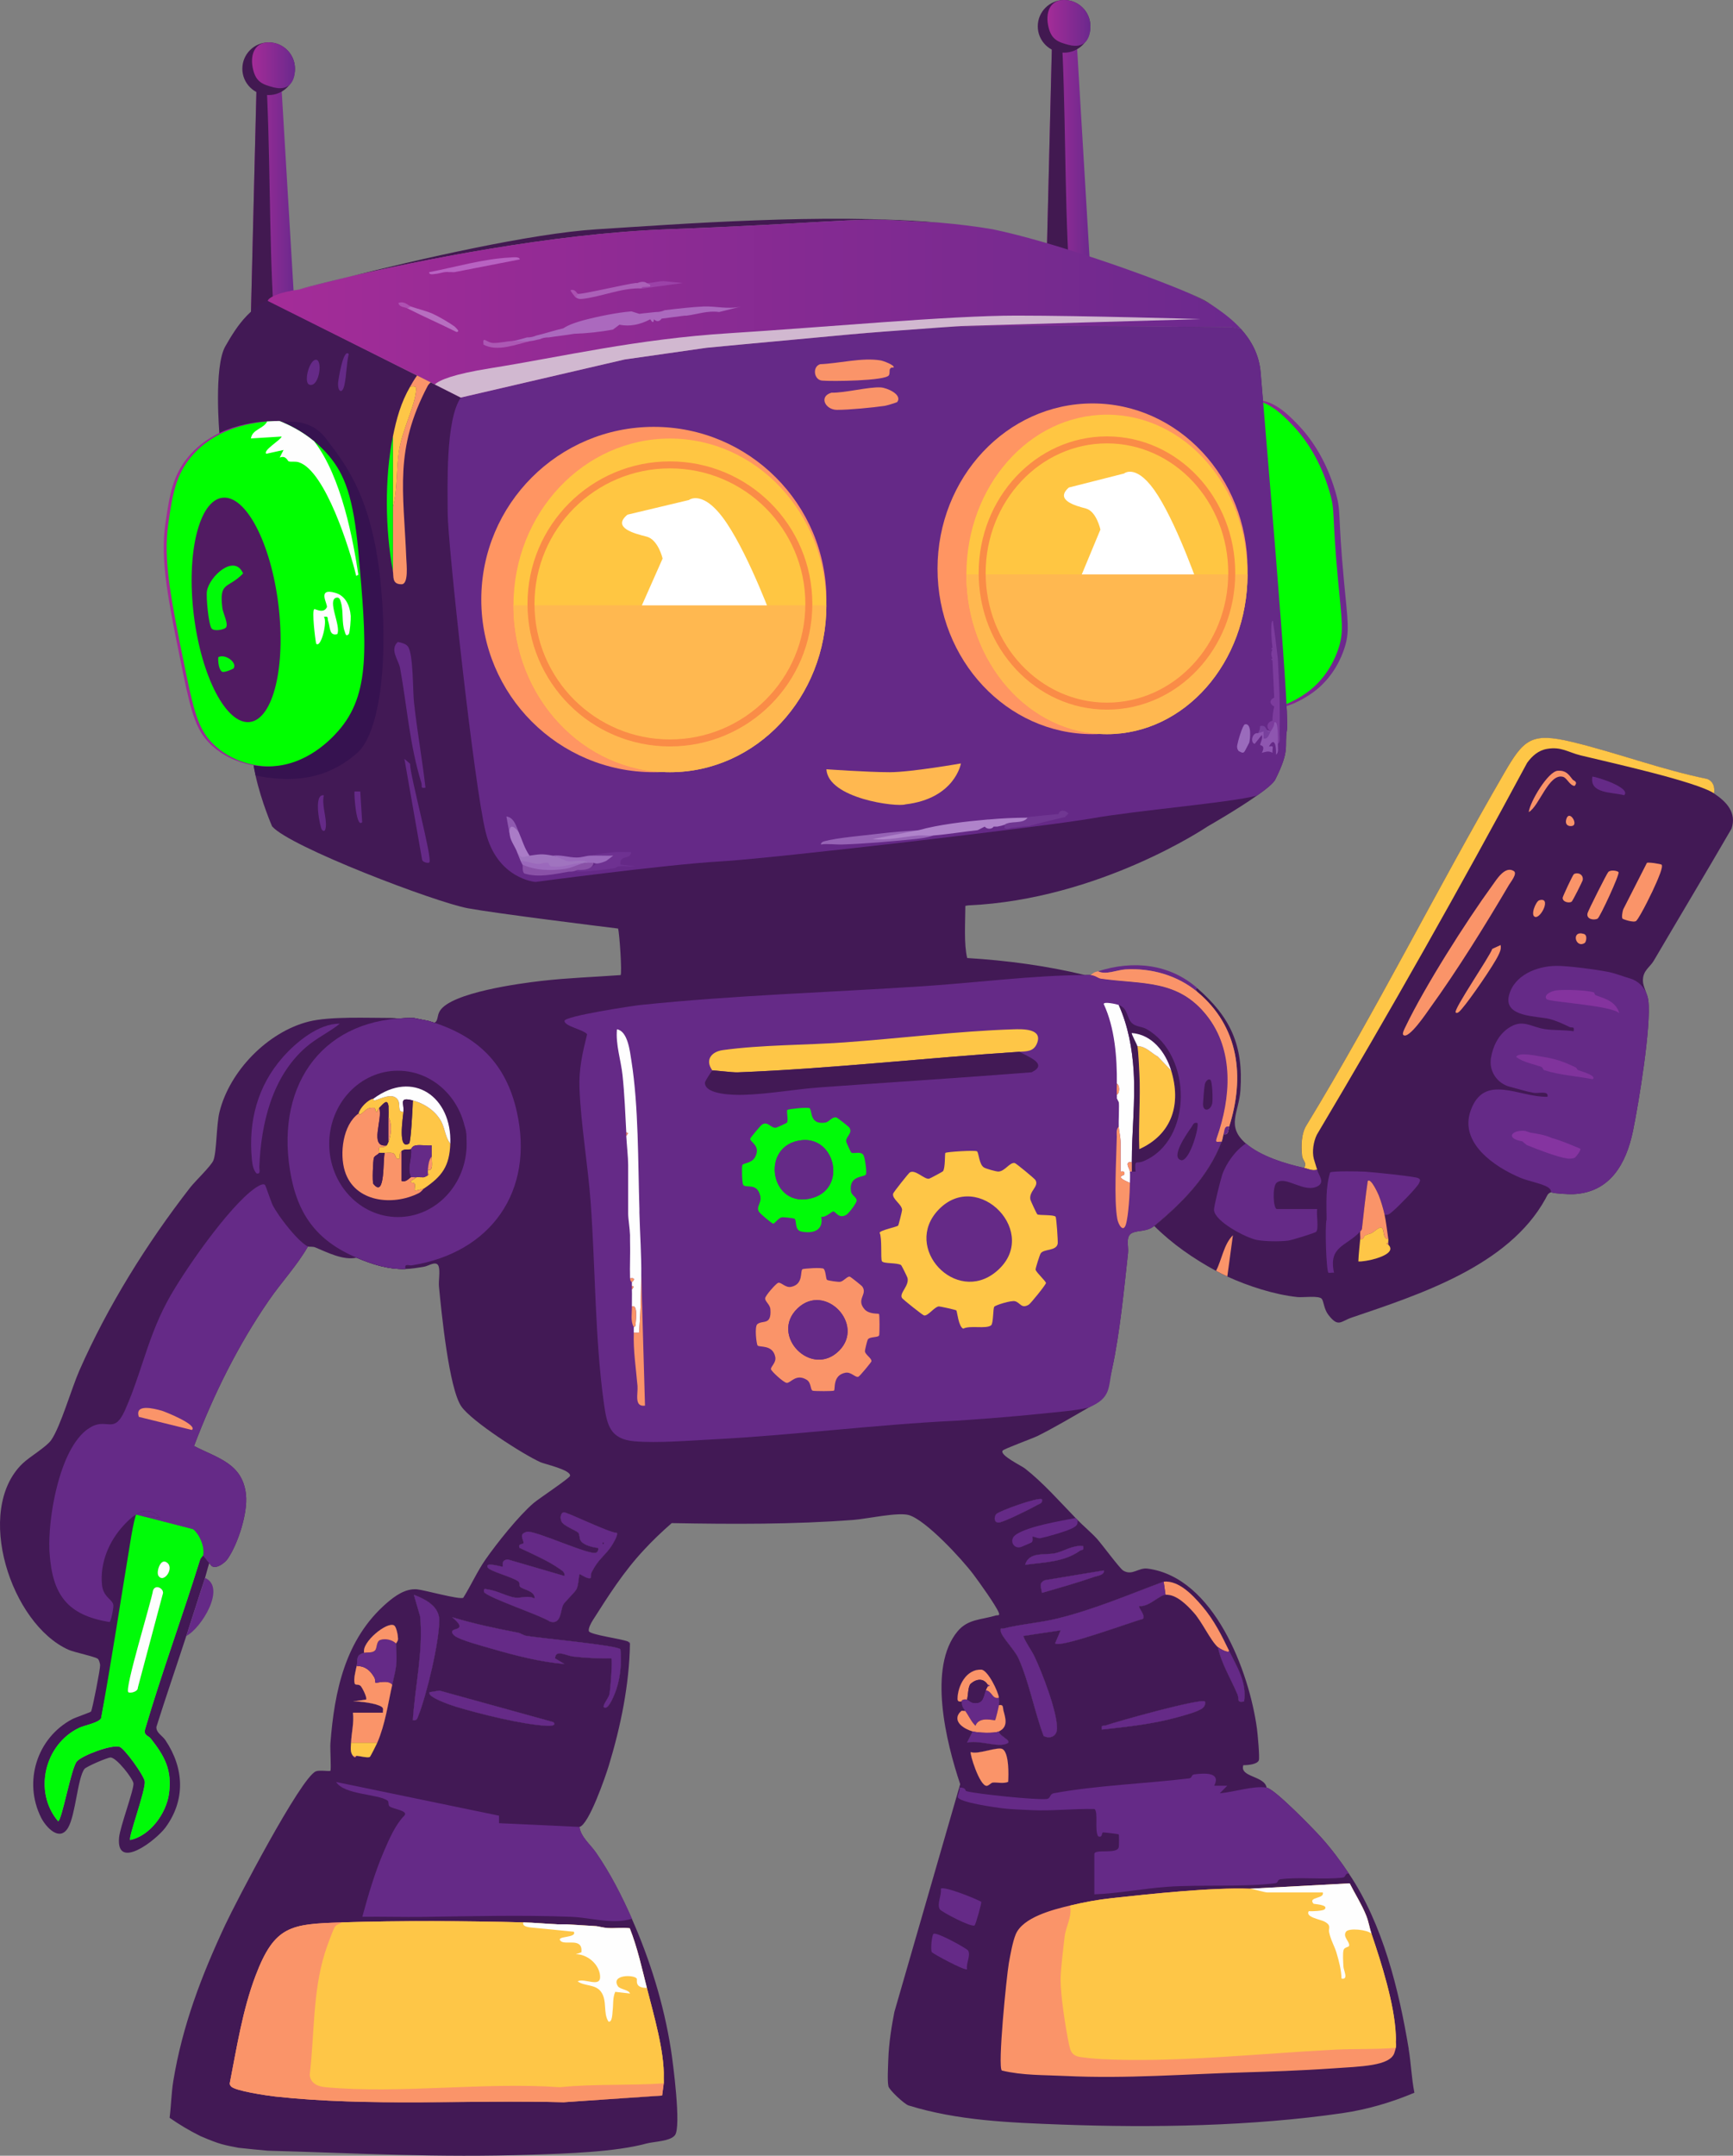 <?xml version="1.0" encoding="UTF-8"?> <svg xmlns="http://www.w3.org/2000/svg" xmlns:xlink="http://www.w3.org/1999/xlink" id="_робот" data-name="робот" viewBox="0 0 744.22 925.09"><rect x="0" y="0" width="744.22" height="925.09" fill="#808080" stroke="none"/><defs><style> .cls-1 { fill: #ab60b8; } .cls-2 { fill: #ac58b4; } .cls-3 { fill: #ae51b2; } .cls-4 { fill: none; stroke: #fa8c47; stroke-miterlimit: 10; stroke-width: 3px; } .cls-5 { fill: #a074bf; } .cls-6 { fill: #ffb850; } .cls-7 { fill: #b76ec0; } .cls-8 { fill: #8f5ab0; } .cls-9 { fill: #511b62; } .cls-10 { fill: #8e56b0; } .cls-11 { fill: #421955; } .cls-12 { fill: #361250; } .cls-13 { fill: #fff; } .cls-14 { fill: url(#_Безымянный_градиент_7-7); } .cls-15 { fill: #7c3c9d; } .cls-16 { fill: #fa9469; } .cls-17 { fill: #9663b5; } .cls-18 { fill: url(#_Безымянный_градиент_7); } .cls-19 { fill: #af83ca; } .cls-20 { fill: url(#_Безымянный_градиент_7-4); } .cls-21 { fill: url(#_Безымянный_градиент_7-3); } .cls-22 { fill: #84339e; } .cls-23 { fill: #80339c; } .cls-24 { fill: #aa7cc7; } .cls-25 { fill: #9b42a8; } .cls-26 { fill: #ab69be; } .cls-27 { fill: #8951a7; } .cls-28 { fill: #ffc642; } .cls-29 { fill: #652987; } .cls-30 { fill: #fec647; } .cls-31 { fill: url(#_Безымянный_градиент_7-2); } .cls-32 { fill: url(#_Безымянный_градиент_7-5); } .cls-33 { fill: #00fb08; } .cls-34 { fill: #ff9562; } .cls-35 { fill: #421951; } .cls-36 { fill: #9b69bc; } .cls-37 { fill: url(#_Безымянный_градиент_7-6); } .cls-38 { fill: #8534a0; } .cls-39 { fill: #d1b8d0; } .cls-40 { fill: #ab52b1; } .cls-41 { fill: #9a6bbc; } .cls-42 { fill: #78409d; } .cls-43 { fill: #652a87; } .cls-44 { fill: #703792; } .cls-45 { fill: #fefefe; } .cls-46 { fill: #b862c2; } .cls-47 { fill: #662a89; } .cls-48 { fill: lime; } .cls-49 { fill: url(#_Безымянный_градиент_7-8); } .cls-50 { fill: #6e3191; } </style><linearGradient id="_Безымянный_градиент_7" data-name="Безымянный градиент 7" x1="107.46" y1="88.29" x2="126.68" y2="88.29" gradientUnits="userSpaceOnUse"><stop offset="0" stop-color="#a42c98"></stop><stop offset="1" stop-color="#6b298d"></stop></linearGradient><linearGradient id="_Безымянный_градиент_7-2" data-name="Безымянный градиент 7" x1="108.23" y1="28.02" y2="28.02" xlink:href="#_Безымянный_градиент_7"></linearGradient><linearGradient id="_Безымянный_градиент_7-3" data-name="Безымянный градиент 7" x1="449.05" y1="69.94" x2="468.26" y2="69.94" xlink:href="#_Безымянный_градиент_7"></linearGradient><linearGradient id="_Безымянный_градиент_7-4" data-name="Безымянный градиент 7" x1="449.81" y1="9.84" x2="468.26" y2="9.84" xlink:href="#_Безымянный_градиент_7"></linearGradient><linearGradient id="_Безымянный_градиент_7-5" data-name="Безымянный градиент 7" x1="521.25" y1="237.81" x2="578.75" y2="237.81" xlink:href="#_Безымянный_градиент_7"></linearGradient><linearGradient id="_Безымянный_градиент_7-6" data-name="Безымянный градиент 7" x1="115" y1="132.46" x2="532.96" y2="132.46" xlink:href="#_Безымянный_градиент_7"></linearGradient><linearGradient id="_Безымянный_градиент_7-7" data-name="Безымянный градиент 7" x1="128.39" y1="121.63" x2="149.02" y2="121.63" xlink:href="#_Безымянный_градиент_7"></linearGradient><linearGradient id="_Безымянный_градиент_7-8" data-name="Безымянный градиент 7" x1="70.31" y1="254.77" x2="155.2" y2="254.77" xlink:href="#_Безымянный_градиент_7"></linearGradient></defs><g id="_робот-2" data-name="робот"><path class="cls-18" d="M107.46,146.76c.84-32.24,2.05-85.03,2.89-117.27h10.05c2.09,35.17,4.19,70.33,6.28,105.5-6.28-2.93-12.93,14.7-19.21,11.77Z"></path><path class="cls-35" d="M107.46,146.76c.84-32.24,2.05-85.03,2.89-117.27h3.77c2.09,35.17,1.3,69.54,3.39,104.71-6.28-2.93-3.77,15.49-10.05,12.56Z"></path><circle class="cls-35" cx="115.37" cy="29.49" r="11.3"></circle><path class="cls-31" d="M126.68,29.49c0,6.24-3.11,9.52-9.17,8-5.02-1.26-7.54-2.51-8.79-7.54-1.51-6.06.41-11.77,6.65-11.77s11.3,5.06,11.3,11.3Z"></path><path class="cls-11" d="M604.97,879.28c-4.23-25.41-11.1-53.51-25.66-75.19-3.63-5.42-7.57-10.75-12.05-15.69-3.33-3.69-19.83-20.7-23.33-21.28-.87-5.12-11.68-4.39-10-9.63,1.75.05,6.04-.3,6.67-2.11.42-1.25-.52-11.41-.8-13.46-3.29-24.56-18.47-65.1-47.02-68.78-3.89-.5-6.56,3.19-10.43.85-1.51-.93-9.15-11.3-11.26-13.64-2.33-2.55-5.87-5.54-8.37-8.1v-.02c-.27-.27-.53-.53-.8-.8-6.87-7.05-13.89-15.09-21.75-21.25-1.53-1.2-10.95-5.69-9.6-7.65.5-.77,12.91-5.26,15.01-6.31,7.07-3.51,15.02-8.22,21.96-12.2,7.67-4.41,8.25-8.4,10.08-16.84,3.26-14.91,5.09-34.06,6.79-49.46.33-2.9-1.21-7.27,1.81-8.64,2.76-1.25,6.34-.43,9.45-2.99,11.73-9.65,23.29-21.23,28.95-36.17-1.66-.1-2.96.85-2.08-1.66,6.02-17.05,7.59-37.5-4.38-52.54-12.38-15.57-27.64-13.23-45.36-15.72-1.4-.2-2.23-1.36-4.48-1.56-.78-.08-1.61-.02-2.41,0v-.02c-16.55-3.99-33.56-6.26-50.56-7.3-1.45-5.91-.82-15.27-.78-22.38.65-.08,1.05-.15,1.2-.2,56.52-2.51,102.87-33.91,102.87-33.91,0,0,12.46-7.1,21.11-13.19h.02c3.94-2.76,7.09-5.32,7.87-6.9,6.56-13.09,3.78-13.81,5.02-21.35,1.25-7.54-10.05-136.9-11.3-153.22-.62-7.85-4.13-13.96-8.44-18.75l-4.24-.77c-20.6-.23-105.35-1.05-124.85.05-22.25,1.25-100.48,8.8-100.48,8.8l-35.16,5.02-70.35,16.32v-.02l-12.93-6.52-5.82-2.94-59.73-30.08s2.06-4.13,8.95-6.76c-2.8.73-4.99,1.33-6.44,1.73-13.81,3.76-20.1,13.81-25.12,22.59-5.02,8.8-2.51,37.69-2.51,37.69,0,0,.32,2.68.85,7.25,2.99,25.92,12.98,113.06,12.98,125.88,0,4.21.68,8.83,1.66,13.31,2.56,11.45,7.12,21.85,7.12,21.85,7.54,8.78,70.33,32.66,84.14,35.16,12.76,2.33,57.58,7.85,64.44,8.69.62,2.13,1.76,19.27,1.08,19.97-11.31.83-22.79,1.2-34.07,2.51-9.23,1.06-38.48,4.97-43.49,12.78-1.4,2.18-.63,4.34-2.43,5.19-.82-.27-1.63-.52-2.48-.77l-6.27-1.26c-38.38-.68-59.33,27.6-53.31,65.25,2.99,18.7,11.26,30.25,28.68,37.62,6.71,2.83,13.58,5.04,20.91,4.81,2.76-.07,5.49-.55,8.22-1.01,1.85-.32,5.24-2.8,6.12-.07.68,2.13-.12,6.16.13,8.7,1.03,10.68,4.26,43.77,9.65,51.44,4.51,6.39,26.4,20.48,33.99,23.88,1.75.78,13.18,3.31,12.63,5.84-.22,1.03-13.48,9.82-15.66,11.68-6.41,5.51-15.79,17.24-20.7,24.31-3.43,4.92-6.24,11.16-9.48,16.31-1.51.95-16.6-3.29-19.8-3.61-4.99-.47-9.53,2.81-13.16,5.96-17.75,15.44-22.39,37.7-24.11,60.28-.15,1.98.42,11.23,0,11.65-.33.33-4.64-.45-6.24.22-6.51,2.7-34.49,56.42-38.93,65.92-10.2,21.8-18.39,43.21-22.28,66.93-.85,5.17-.92,10.6-1.6,15.82,4.38,3.04,8.2,5.32,13.23,7.85,8.8,3.76,10.05,3.76,16.34,5.02.65.12,12.08,1.23,12.55,1.25,40.01,1.11,72.71,3.06,113.39,1.71,15.06-.48,35.95-1.15,49.23-4.78,3.16-.87,10.37-.92,12.31-3.63,2.71-3.74-.82-30.73-1.78-36.9-3.06-19.37-9-38.42-16.77-55.95-.6.2-1.21.35-1.83.48.62-.15,1.23-.3,1.83-.5-4.33-9.77-9.22-19.38-15.42-28.37-2.45-3.51-6.51-6.69-7.09-10.98,4.09-.95,11.23-21.76,12.63-26.35,5.12-16.8,8.82-34.84,9.08-52.39l-.8-.82c-2.8-1.21-16.39-2.91-16.85-4.49-.35-1.1,1.01-3.59,1.68-4.64,6.64-10.42,13.14-20.75,22-30.23,3.71-4.01,7.77-7.89,11.91-11.48,26.02.47,52.16.6,78.13-1.38,5.76-.45,19.1-3.44,23.76-2.05,7.4,2.26,22.73,18.9,27.64,25.42,2.43,3.23,9.65,13.28,10.91,16.42.62,1.5-.58,1.03-1.18,1.2-6.34,1.95-12.01,1.46-16.5,6.82-12.86,15.41-4.94,47.55,1.11,65.59l-28.25,97.73c-1.2,6.06-2.4,13.46-2.63,20.63-.08,2.98-.45,8.67.05,11.26.3,1.6,6.9,7.72,8.64,8.25,21.16,6.56,43.56,7.39,65.74,8.22,39,1.45,81.78.72,120.48-4.89,10.75-1.56,21.06-4.58,31.03-8.78-1.23-6.17-1.43-12.56-2.46-18.77ZM180.43,693.7l-2.71-9.35c5.02,1.95,10.85,4.96,10.91,10.86.07,9.27-5.41,32.11-8.93,40.96-.5,1.25-.63,2.33-2.4,2.03.92-14.82,4.53-29.48,3.13-44.51ZM188.71,725.49l48.88,13.51c1.85,1.75-2.03,1.63-2.8,1.6-10.52-.53-28.85-5.11-39.2-8.24-1.56-.48-12.6-4.16-11.06-6.21l4.18-.67ZM150.78,747.84c.13-4.28,1.33-8.5.8-12.84h12.86c-.12-.93.47-1.8-.48-2.48-2.13-1.58-9.57-2.48-12.38-2.35l5.61-.8c.68-.67-1.65-5.26-2.35-5.91-.9-.83-2.3-.2-2.51-.98-.58-2.06.45-5.44.85-7.59.57-2.86-.52-4.63,3.21-5.62-1.25-4.56,10.07-13.68,12.91-11.71.98.7,1.63,4.39,1.63,5.72,0,1.06-.87,1.88-.87,1.98.47,9.17.35,9.03-1.61,17.67-1.93,8.52-2.93,16.74-6.44,24.91-.4.97-2.9,5.91-3.18,6.11-.77.55-4.21-.35-5.66-.48-.33-.02-.48,1.45-1.6,0-1.3-1.65-.88-3.54-.8-5.62ZM99.2,895.33c-.07-.1-.13-.18-.2-.28.07.08.13.17.22.27.68.87,3.78,1.73,7.3,2.48-3.53-.73-6.62-1.6-7.32-2.46ZM285.05,894.07c-14.81,1-29.85.15-44.61,1.65-32.34-2.3-68.7,2.94-100.56,0-3.39-.32-6.42-1.51-6.87-5.26,2.08-17.45,1.23-35.31,6.47-52.24.77-2.46,3.13-8.98,4.19-11.08.72-1.36,2.06-1.26,3.08-2.16,25.24-.78,52.71-.65,77.98,0,4.78.12,9.65.58,14.48.8l21.71,1.61c3.14.2,6.37-.28,9.52.12,3.29,8.3,5.17,16.97,7.35,25.61,2.81,11,7.64,27.44,7.24,38.55M266.43,707.77c.55,6.04.03,11.83-1.88,17.59-.28.82-3.34,9.17-5.24,7.22-.63-.67,1.98-3.91,2.35-5.29.53-1.98,1.43-15.06.88-15.61-5.47.07-11.06-.17-16.49-.82-2.83-.33-7.6-3.24-7.65.82l4.03,2.41c-10.25-.83-21.56-3.74-31.53-6.66-3.46-1.01-13.13-3.56-15.52-5.36-.6-.47-1.4-1.2-1.18-2.03.4-1.53,6.94-.3,0-6.04,9.38,2.81,18.72,4.79,28.33,6.64,1.11.22,2.11,1.1,3.48,1.35,5.14.92,39.33,4.06,40.43,5.77ZM262.39,663.76c-2.99,4.23-5.34,5.16-8.34,10.98-.37.73-.28,2.31-.38,2.38-.96.9-4.63-1.78-4.81-1.6-.43,1.91-.43,4.68-1.25,6.39-.77,1.56-4.97,5.32-5.72,6.72-1.26,2.33-.77,8.73-5.69,7.25-3.81-2.65-27.17-10.38-28.33-12.74-.3-1.8.62-1.18,1.83-1.01,3.78.47,8.47,3.18,11.78,3.49,2.6.23,5.19-1.11,8.09.33.35-3.34-5.14-3.74-6.24-5.06-.35-.43.07-1.56-.72-2.21-2.13-1.81-12.3-4.39-13.14-5.97-1.45-2.75,6.19-.15,6.42-.4.25-.28-.92-2.81,2.21-3.08l24.32,7.09c.28-1.63-1.03-2.28-2.15-3.08-4.69-3.36-11.85-6.47-17.14-8.98-.87-1.98,1.58-1.4,1.66-2.06.22-1.6-2.38-3.84,1.53-4.83,3.24-.85,27.45,10.5,29.78,8.92.75-.5.93-1.13.78-2.01-2.31-.2-6.44-1.18-7.59-3.26-.52-.88-.3-2.35-.87-3.16-.67-.93-6.29-2.93-7.24-4.81-.67-1.28-.63-3.61.85-4.03,1.18-.33,19.48,8.78,22.88,8.83.63.88-1.86,4.96-2.55,5.91ZM473.99,673.91c.53,1.96-2.75,2.33-4.08,2.78-7.37,2.56-14.96,4.71-22.46,6.87-.28-2.41-1.61-4.29,1.38-5.46l25.16-4.19ZM453.29,666.49c3.58-.78,7.5-3.56,11.85-3.01.47,2.06-.58,1.4-1.51,2.08-6.74,4.81-15.52,4.89-23.41,5.94,1.71-5.82,8.47-3.96,13.08-5.01ZM443.44,660.05c-.03-.3-.07-.53-.02-.6h.02c-.07.07-.03.3,0,.6ZM427.87,649.74c1.16-1.31,18.22-7.47,19.57-6.34.38,1.76-.87,1.81-1.96,2.43-2.65,1.51-7.3,3.74-10.17,5.09-1.45.68-4.29,1.9-5.74,2.33-2.61.8-2.98-2.1-1.7-3.51ZM432.93,764.67c-2.08.88-4.92.08-6.64.3-.8.12-1.63,1.35-2.6,1.38-3.03.08-7.4-13.93-6.79-14.49,3.08,1.21,11.63-2.53,13.68-1.25,2.75,1.71,2.56,11.05,2.35,14.06ZM430.96,748.63c-4.06.75-11.01-1.95-15.67-.8l2.41-4.83c-3.44-.96-8.73-4.08-5.64-8.02.25-.33.38-.65.82-.8.37-.15,1.11.08,1.6,0-1.96-2.71-1.13-3.18-1.6-4.03-.07-.12-1.71.57-1.68-1.15.1-5.62,3.79-12.78,10.22-12.5,2.76.13,7.24,9.33,7.55,12.05.08.92.07,2.28,0,3.21,2.1-.47,1.61,1.05,1.98,2.38.92,3.41,2.03,6.95-1.98,8.85-.05,2.28,7.72,4.58,2,5.62ZM516.53,732.91c-2,1.7-8.42,3.33-11.18,4.08-10.52,2.91-21.36,4.03-32.16,5.22-.4-2.23.47-1.35,1.75-1.81,4.84-1.71,40.88-11.76,42.46-10.23.48.47,0,2.05-.87,2.75ZM531.39,727.04c-2.8-6.61-6.95-13.29-8.37-20.18-3.18-2.8-6.77-10.85-10.43-14.87-2.93-3.24-7.42-7.87-12.08-7.62-2.66.15-7.24,5.41-11.26,4.83-.67.73,2.78,3.79,1.55,5.56-4.94,1.25-35.41,12.58-37.72,10.5l2.41-5.61-16.07,2.41c1.25,3.24,3.43,5.86,4.96,9.1,3.23,6.85,9.7,23.58,9.55,30.71-.07,3.16-2.99,4.59-5.76,3.09-3.96-10.57-6.21-23.03-10.78-33.26-1.65-3.66-7.34-9.35-7.64-11.66-.23-1.8.23-.93,1.21-1.18,7.12-1.83,15.62-2.46,23.09-4.28,15.69-3.86,30.56-10.23,45.65-15.84,6.56-.6,12.53,5.81,16.49,10.43,5.17,6.06,8.44,12.64,11.65,19.3,3.33,6.84,7.69,13.51,6.42,21.7-3.43.58-1.88-.8-2.88-3.13Z"></path><path class="cls-11" d="M415.16,764.67c-.28.03-2.31-.08-2.51,0l-.27.95c.17.52.33,1.01.5,1.5.1.02.2.03.3.07,1.05-1.25,2.13-2.21,1.98-2.51Z"></path><path class="cls-11" d="M527.03,766.32l-3.19,3.21,3.21-3.21h-.02ZM420.91,769.68c-1.35-.18-2.55-.37-3.54-.53.98.17,2.2.35,3.54.53ZM417.35,769.15c-.48-.08-.93-.17-1.31-.25.38.08.82.17,1.31.25Z"></path><path class="cls-11" d="M430.25,775.87c-2.28-.3-18.9-3.81-18.97-4.78.12,2.36,16.67,4.58,18.95,4.88,2.8.38,7.07.58,10.53.73-3.44-.18-7.72-.45-10.52-.83ZM413.18,767.19c-.1-.03-.2-.05-.3-.07-.23-.03-.57-.02-.8,0,.12.48-.07,1.28-.28,2.05.35-.7.87-1.36,1.38-1.98Z"></path><path class="cls-11" d="M527.03,766.32l-3.19,3.21,3.21-3.21h-.02ZM420.91,769.68c-1.35-.18-2.55-.37-3.54-.53.98.17,2.2.35,3.54.53ZM417.35,769.15c-.48-.08-.93-.17-1.31-.25.38.08.82.17,1.31.25Z"></path><path class="cls-11" d="M527.85,708.47c-3.21-6.66-6.47-13.24-11.65-19.3-3.96-4.63-9.93-11.03-16.49-10.43-15.09,5.61-29.97,11.98-45.65,15.84-7.47,1.81-15.97,2.45-23.09,4.28-.98.25-1.45-.62-1.21,1.18.3,2.31,5.99,8,7.64,11.66,4.58,10.23,6.82,22.69,10.78,33.26,2.76,1.5,5.69.07,5.76-3.09.15-7.14-6.32-23.86-9.55-30.71-1.53-3.24-3.71-5.86-4.96-9.1l16.07-2.41-2.41,5.61c2.31,2.08,32.78-9.25,37.72-10.5,1.23-1.76-2.21-4.83-1.55-5.56,4.03.58,8.6-4.68,11.26-4.83,4.66-.25,9.15,4.38,12.08,7.62,3.66,4.03,7.25,12.08,10.43,14.87,1.41,6.89,5.57,13.58,8.37,20.18,1,2.33-.55,3.71,2.88,3.13,1.26-8.19-3.09-14.86-6.42-21.7ZM474.94,740.4c-1.28.47-2.15-.42-1.75,1.81,10.8-1.2,21.65-2.31,32.16-5.22,2.76-.75,9.18-2.38,11.18-4.08.87-.7,1.35-2.28.87-2.75-1.58-1.53-37.62,8.52-42.46,10.23ZM447.45,683.56c7.5-2.16,15.09-4.31,22.46-6.87,1.33-.45,4.61-.82,4.08-2.78l-25.16,4.19c-2.99,1.16-1.66,3.04-1.38,5.46ZM440.22,671.5c7.89-1.05,16.67-1.13,23.41-5.94.93-.68,1.98-.02,1.51-2.08-4.34-.55-8.27,2.23-11.85,3.01-4.61,1.05-11.36-.82-13.08,5.01ZM429.57,653.25c1.45-.43,4.29-1.65,5.74-2.33,2.86-1.35,7.52-3.58,10.17-5.09,1.1-.62,2.35-.67,1.96-2.43-1.35-1.13-18.4,5.02-19.57,6.34-1.28,1.41-.92,4.31,1.7,3.51ZM430.58,750.61c-2.05-1.28-10.6,2.46-13.68,1.25-.62.57,3.76,14.57,6.79,14.49.97-.03,1.8-1.26,2.6-1.38,1.71-.22,4.56.58,6.64-.3.22-3.01.4-12.35-2.35-14.06ZM428.97,743.01c4.01-1.9,2.9-5.44,1.98-8.85-.37-1.33.12-2.85-1.98-2.38.07-.93.08-2.3,0-3.21-.32-2.71-4.79-11.91-7.55-12.05-6.42-.28-10.12,6.87-10.22,12.5-.03,1.71,1.61,1.03,1.68,1.15.47.85-.37,1.31,1.6,4.03-.48.08-1.23-.15-1.6,0-.43.15-.57.47-.82.8-3.09,3.94,2.2,7.05,5.64,8.02l-2.41,4.83c4.66-1.15,11.61,1.55,15.67.8,5.72-1.05-2.05-3.34-2-5.62ZM226,702c-1.36-.25-2.36-1.13-3.48-1.35-9.62-1.85-18.95-3.83-28.33-6.64,6.94,5.74.4,4.51,0,6.04-.22.83.58,1.56,1.18,2.03,2.4,1.8,12.06,4.34,15.52,5.36,9.97,2.91,21.28,5.82,31.53,6.66l-4.03-2.41c.05-4.06,4.83-1.15,7.65-.82,5.42.65,11.01.88,16.49.82.55.55-.35,13.63-.88,15.61-.37,1.38-2.98,4.63-2.35,5.29,1.9,1.95,4.96-6.41,5.24-7.22,1.91-5.76,2.43-11.55,1.88-17.59-1.1-1.71-35.29-4.86-40.43-5.77ZM236.2,695.89c4.92,1.48,4.43-4.92,5.69-7.25.75-1.4,4.96-5.16,5.72-6.72.82-1.71.82-4.48,1.25-6.39.18-.18,3.84,2.5,4.81,1.6.1-.07.02-1.65.38-2.38,2.99-5.82,5.34-6.76,8.34-10.98.68-.95,3.18-5.02,2.55-5.91-3.39-.05-21.7-9.17-22.88-8.83-1.48.42-1.51,2.75-.85,4.03.95,1.88,6.57,3.88,7.24,4.81.57.82.35,2.28.87,3.16,1.15,2.08,5.27,3.06,7.59,3.26.15.88-.03,1.51-.78,2.01-2.33,1.58-26.54-9.77-29.78-8.92-3.91.98-1.31,3.23-1.53,4.83-.08.67-2.53.08-1.66,2.06,5.29,2.51,12.45,5.62,17.14,8.98,1.11.8,2.43,1.45,2.15,3.08l-24.32-7.09c-3.13.27-1.96,2.8-2.21,3.08-.23.25-7.87-2.35-6.42.4.85,1.58,11.01,4.16,13.14,5.97.78.65.37,1.78.72,2.21,1.1,1.31,6.59,1.71,6.24,5.06-2.9-1.45-5.49-.1-8.09-.33-3.31-.32-8-3.03-11.78-3.49-1.21-.17-2.13-.78-1.83,1.01,1.16,2.36,24.52,10.1,28.33,12.74ZM188.71,725.49l-4.18.67c-1.53,2.05,9.5,5.72,11.06,6.21,10.35,3.13,28.68,7.7,39.2,8.24.77.03,4.64.15,2.8-1.6l-48.88-13.51ZM177.72,684.35l2.71,9.35c1.4,15.02-2.21,29.68-3.13,44.51,1.76.3,1.9-.78,2.4-2.03,3.53-8.85,9-31.7,8.93-40.96-.07-5.91-5.89-8.92-10.91-10.86ZM164.44,734.99l-2.43,12.84c3.51-8.17,4.51-16.39,6.44-24.91,1.96-8.64,2.08-8.5,1.61-17.67l-5.62,29.73Z"></path><path class="cls-11" d="M170.93,703.28c0-1.33-.65-5.02-1.63-5.72-2.85-1.96-14.16,7.15-12.91,11.71-3.73,1-2.65,2.76-3.21,5.62-.4,2.15-1.43,5.52-.85,7.59.22.78,1.61.15,2.51.98.7.65,3.03,5.24,2.35,5.91l-5.61.8c2.81-.13,10.25.77,12.38,2.35.95.68.37,1.55.48,2.48h-12.86c.53,4.34-.67,8.57-.8,12.84-.08,2.08-.5,3.98.8,5.62,1.11,1.45,1.26-.02,1.6,0,1.45.13,4.89,1.03,5.66.48.28-.2,2.78-5.14,3.18-6.11,3.51-8.17,4.51-16.39,6.44-24.91,1.96-8.64,2.08-8.5,1.61-17.67,0-.1.87-.92.87-1.98ZM177.72,684.35l2.71,9.35c1.4,15.02-2.21,29.68-3.13,44.51,1.76.3,1.9-.78,2.4-2.03,3.53-8.85,9-31.7,8.93-40.96-.07-5.91-5.89-8.92-10.91-10.86ZM237.6,739l-48.88-13.51-4.18.67c-1.53,2.05,9.5,5.72,11.06,6.21,10.35,3.13,28.68,7.7,39.2,8.24.77.03,4.64.15,2.8-1.6ZM264.93,657.86c-3.39-.05-21.7-9.17-22.88-8.83-1.48.42-1.51,2.75-.85,4.03.95,1.88,6.57,3.88,7.24,4.81.57.82.35,2.28.87,3.16,1.15,2.08,5.27,3.06,7.59,3.26.15.88-.03,1.51-.78,2.01-2.33,1.58-26.54-9.77-29.78-8.92-3.91.98-1.31,3.23-1.53,4.83-.08.67-2.53.08-1.66,2.06,5.29,2.51,12.45,5.62,17.14,8.98,1.11.8,2.43,1.45,2.15,3.08l-24.32-7.09c-3.13.27-1.96,2.8-2.21,3.08-.23.25-7.87-2.35-6.42.4.85,1.58,11.01,4.16,13.14,5.97.78.65.37,1.78.72,2.21,1.1,1.31,6.59,1.71,6.24,5.06-2.9-1.45-5.49-.1-8.09-.33-3.31-.32-8-3.03-11.78-3.49-1.21-.17-2.13-.78-1.83,1.01,1.16,2.36,24.52,10.1,28.33,12.74,4.92,1.48,4.43-4.92,5.69-7.25.75-1.4,4.96-5.16,5.72-6.72.82-1.71.82-4.48,1.25-6.39.18-.18,3.84,2.5,4.81,1.6.1-.07.02-1.65.38-2.38,2.99-5.82,5.34-6.76,8.34-10.98.68-.95,3.18-5.02,2.55-5.91ZM266.43,707.77c-1.1-1.71-35.29-4.86-40.43-5.77-1.36-.25-2.36-1.13-3.48-1.35-9.62-1.85-18.95-3.83-28.33-6.64,6.94,5.74.4,4.51,0,6.04-.22.83.58,1.56,1.18,2.03,2.4,1.8,12.06,4.34,15.52,5.36,9.97,2.91,21.28,5.82,31.53,6.66l-4.03-2.41c.05-4.06,4.83-1.15,7.65-.82,5.42.65,11.01.88,16.49.82.55.55-.35,13.63-.88,15.61-.37,1.38-2.98,4.63-2.35,5.29,1.9,1.95,4.96-6.41,5.24-7.22,1.91-5.76,2.43-11.55,1.88-17.59ZM285.03,891.66c.4-11.11-4.43-27.55-7.24-38.55-2.18-8.64-4.06-17.3-7.35-25.61-3.14-.4-6.37.08-9.52-.12l-21.71-1.61c-4.82-.22-9.7-.68-14.48-.8-25.27-.65-52.74-.78-77.98,0-21.88.68-28.82,1.33-37,22.89-5.54,14.59-8.05,30.7-11.05,45.99-.13.63.15,1.01.5,1.48,1.58,1.95,15.71,4.01,19,4.36,40.56,4.41,83.01,1.36,123.85,2.46M428.97,743.01c4.01-1.9,2.9-5.44,1.98-8.85-.37-1.33.12-2.85-1.98-2.38.07-.93.08-2.3,0-3.21-.32-2.71-4.79-11.91-7.55-12.05-6.42-.28-10.12,6.87-10.22,12.5-.03,1.71,1.61,1.03,1.68,1.15.47.85-.37,1.31,1.6,4.03-.48.08-1.23-.15-1.6,0-.43.15-.57.47-.82.8-3.09,3.94,2.2,7.05,5.64,8.02l-2.41,4.83c4.66-1.15,11.61,1.55,15.67.8,5.72-1.05-2.05-3.34-2-5.62ZM430.58,750.61c-2.05-1.28-10.6,2.46-13.68,1.25-.62.57,3.76,14.57,6.79,14.49.97-.03,1.8-1.26,2.6-1.38,1.71-.22,4.56.58,6.64-.3.22-3.01.4-12.35-2.35-14.06ZM447.44,643.4c-1.35-1.13-18.4,5.02-19.57,6.34-1.28,1.41-.92,4.31,1.7,3.51,1.45-.43,4.29-1.65,5.74-2.33,2.86-1.35,7.52-3.58,10.17-5.09,1.1-.62,2.35-.67,1.96-2.43ZM465.14,663.48c-4.34-.55-8.27,2.23-11.85,3.01-4.61,1.05-11.36-.82-13.08,5.01,7.89-1.05,16.67-1.13,23.41-5.94.93-.68,1.98-.02,1.51-2.08ZM473.99,673.91l-25.16,4.19c-2.99,1.16-1.66,3.04-1.38,5.46,7.5-2.16,15.09-4.31,22.46-6.87,1.33-.45,4.61-.82,4.08-2.78ZM517.4,730.17c-1.58-1.53-37.62,8.52-42.46,10.23-1.28.47-2.15-.42-1.75,1.81,10.8-1.2,21.65-2.31,32.16-5.22,2.76-.75,9.18-2.38,11.18-4.08.87-.7,1.35-2.28.87-2.75ZM527.85,708.47c-3.21-6.66-6.47-13.24-11.65-19.3-3.96-4.63-9.93-11.03-16.49-10.43-15.09,5.61-29.97,11.98-45.65,15.84-7.47,1.81-15.97,2.45-23.09,4.28-.98.25-1.45-.62-1.21,1.18.3,2.31,5.99,8,7.64,11.66,4.58,10.23,6.82,22.69,10.78,33.26,2.76,1.5,5.69.07,5.76-3.09.15-7.14-6.32-23.86-9.55-30.71-1.53-3.24-3.71-5.86-4.96-9.1l16.07-2.41-2.41,5.61c2.31,2.08,32.78-9.25,37.72-10.5,1.23-1.76-2.21-4.83-1.55-5.56,4.03.58,8.6-4.68,11.26-4.83,4.66-.25,9.15,4.38,12.08,7.62,3.66,4.03,7.25,12.08,10.43,14.87,1.41,6.89,5.57,13.58,8.37,20.18,1,2.33-.55,3.71,2.88,3.13,1.26-8.19-3.09-14.86-6.42-21.7ZM170.93,703.28c0-1.33-.65-5.02-1.63-5.72-2.85-1.96-14.16,7.15-12.91,11.71-3.73,1-2.65,2.76-3.21,5.62-.4,2.15-1.43,5.52-.85,7.59.22.78,1.61.15,2.51.98.7.65,3.03,5.24,2.35,5.91l-5.61.8c2.81-.13,10.25.77,12.38,2.35.95.68.37,1.55.48,2.48h-12.86c.53,4.34-.67,8.57-.8,12.84-.08,2.08-.5,3.98.8,5.62,1.11,1.45,1.26-.02,1.6,0,1.45.13,4.89,1.03,5.66.48.28-.2,2.78-5.14,3.18-6.11,3.51-8.17,4.51-16.39,6.44-24.91,1.96-8.64,2.08-8.5,1.61-17.67,0-.1.87-.92.87-1.98ZM177.72,684.35l2.71,9.35c1.4,15.02-2.21,29.68-3.13,44.51,1.76.3,1.9-.78,2.4-2.03,3.53-8.85,9-31.7,8.93-40.96-.07-5.91-5.89-8.92-10.91-10.86ZM237.6,739l-48.88-13.51-4.18.67c-1.53,2.05,9.5,5.72,11.06,6.21,10.35,3.13,28.68,7.7,39.2,8.24.77.03,4.64.15,2.8-1.6ZM266.43,707.77c-1.1-1.71-35.29-4.86-40.43-5.77-1.36-.25-2.36-1.13-3.48-1.35-9.62-1.85-18.95-3.83-28.33-6.64,6.94,5.74.4,4.51,0,6.04-.22.83.58,1.56,1.18,2.03,2.4,1.8,12.06,4.34,15.52,5.36,9.97,2.91,21.28,5.82,31.53,6.66l-4.03-2.41c.05-4.06,4.83-1.15,7.65-.82,5.42.65,11.01.88,16.49.82.55.55-.35,13.63-.88,15.61-.37,1.38-2.98,4.63-2.35,5.29,1.9,1.95,4.96-6.41,5.24-7.22,1.91-5.76,2.43-11.55,1.88-17.59ZM264.93,657.86c-3.39-.05-21.7-9.17-22.88-8.83-1.48.42-1.51,2.75-.85,4.03.95,1.88,6.57,3.88,7.24,4.81.57.82.35,2.28.87,3.16,1.15,2.08,5.27,3.06,7.59,3.26.15.88-.03,1.51-.78,2.01-2.33,1.58-26.54-9.77-29.78-8.92-3.91.98-1.31,3.23-1.53,4.83-.08.67-2.53.08-1.66,2.06,5.29,2.51,12.45,5.62,17.14,8.98,1.11.8,2.43,1.45,2.15,3.08l-24.32-7.09c-3.13.27-1.96,2.8-2.21,3.08-.23.25-7.87-2.35-6.42.4.85,1.58,11.01,4.16,13.14,5.97.78.65.37,1.78.72,2.21,1.1,1.31,6.59,1.71,6.24,5.06-2.9-1.45-5.49-.1-8.09-.33-3.31-.32-8-3.03-11.78-3.49-1.21-.17-2.13-.78-1.83,1.01,1.16,2.36,24.52,10.1,28.33,12.74,4.92,1.48,4.43-4.92,5.69-7.25.75-1.4,4.96-5.16,5.72-6.72.82-1.71.82-4.48,1.25-6.39.18-.18,3.84,2.5,4.81,1.6.1-.07.02-1.65.38-2.38,2.99-5.82,5.34-6.76,8.34-10.98.68-.95,3.18-5.02,2.55-5.91ZM473.99,673.91l-25.16,4.19c-2.99,1.16-1.66,3.04-1.38,5.46,7.5-2.16,15.09-4.31,22.46-6.87,1.33-.45,4.61-.82,4.08-2.78ZM465.14,663.48c-4.34-.55-8.27,2.23-11.85,3.01-4.61,1.05-11.36-.82-13.08,5.01,7.89-1.05,16.67-1.13,23.41-5.94.93-.68,1.98-.02,1.51-2.08ZM447.44,643.4c-1.35-1.13-18.4,5.02-19.57,6.34-1.28,1.41-.92,4.31,1.7,3.51,1.45-.43,4.29-1.65,5.74-2.33,2.86-1.35,7.52-3.58,10.17-5.09,1.1-.62,2.35-.67,1.96-2.43ZM430.58,750.61c-2.05-1.28-10.6,2.46-13.68,1.25-.62.57,3.76,14.57,6.79,14.49.97-.03,1.8-1.26,2.6-1.38,1.71-.22,4.56.58,6.64-.3.22-3.01.4-12.35-2.35-14.06ZM428.97,743.01c4.01-1.9,2.9-5.44,1.98-8.85-.37-1.33.12-2.85-1.98-2.38.07-.93.08-2.3,0-3.21-.32-2.71-4.79-11.91-7.55-12.05-6.42-.28-10.12,6.87-10.22,12.5-.03,1.71,1.61,1.03,1.68,1.15.47.85-.37,1.31,1.6,4.03-.48.08-1.23-.15-1.6,0-.43.15-.57.47-.82.8-3.09,3.94,2.2,7.05,5.64,8.02l-2.41,4.83c4.66-1.15,11.61,1.55,15.67.8,5.72-1.05-2.05-3.34-2-5.62ZM517.4,730.17c-1.58-1.53-37.62,8.52-42.46,10.23-1.28.47-2.15-.42-1.75,1.81,10.8-1.2,21.65-2.31,32.16-5.22,2.76-.75,9.18-2.38,11.18-4.08.87-.7,1.35-2.28.87-2.75ZM527.85,708.47c-3.21-6.66-6.47-13.24-11.65-19.3-3.96-4.63-9.93-11.03-16.49-10.43-15.09,5.61-29.97,11.98-45.65,15.84-7.47,1.81-15.97,2.45-23.09,4.28-.98.25-1.45-.62-1.21,1.18.3,2.31,5.99,8,7.64,11.66,4.58,10.23,6.82,22.69,10.78,33.26,2.76,1.5,5.69.07,5.76-3.09.15-7.14-6.32-23.86-9.55-30.71-1.53-3.24-3.71-5.86-4.96-9.1l16.07-2.41-2.41,5.61c2.31,2.08,32.78-9.25,37.72-10.5,1.23-1.76-2.21-4.83-1.55-5.56,4.03.58,8.6-4.68,11.26-4.83,4.66-.25,9.15,4.38,12.08,7.62,3.66,4.03,7.25,12.08,10.43,14.87,1.41,6.89,5.57,13.58,8.37,20.18,1,2.33-.55,3.71,2.88,3.13,1.26-8.19-3.09-14.86-6.42-21.7Z"></path><path class="cls-11" d="M244.32,901.99l40.03-2.71.03-.3-40.06,3.01Z"></path><path class="cls-11" d="M358.61,613.6c-8.54.77-17.09,1.55-25.62,2.25,8.55-.7,17.09-1.46,25.62-2.25ZM273.54,431.46c.68-.1,1.18-.15,1.45-.18,4.81-.5,9.62-.96,14.43-1.38-4.81.42-9.62.87-14.41,1.36-.28.03-.78.1-1.46.2ZM251.81,497.67c-.73-6.19-1.51-12.43-2.1-18.55.58,6.12,1.35,12.36,2.1,18.55ZM250.31,442.58c.7.35,1.28.7,1.66,1.08-.35-.38-.95-.75-1.66-1.08Z"></path><path class="cls-11" d="M443.44,659.46h-.02c-.05.07-.02.3.02.6-.03-.3-.07-.53,0-.6Z"></path><path class="cls-43" d="M465.94,418.41c.79,0,1.63-.07,2.41,0,2.24.2,3.07,1.37,4.46,1.57,17.73,2.5,32.98.15,45.37,15.73s10.4,35.5,4.38,52.55c-.89,2.51.41,1.56,2.07,1.67-5.66,14.93-17.22,26.51-28.94,36.16-3.12,2.57-6.69,1.75-9.46,3-3.03,1.36-1.48,5.74-1.8,8.64-1.71,15.41-3.53,34.55-6.79,49.46-1.84,8.43-.29,12.61-10.09,16.83-3.51.77-6.7,1.26-10.06,1.6-15.3,1.54-23.4,2.49-46.6,4.05-34.89,1.64-69.7,6.21-104.56,8.01-10.06.52-24.09,1.67-33.79.84-10.67-.91-11.9-7.01-13.23-16.51-3.82-27.26-3.63-58.19-5.65-85.96-1.16-16.01-4.2-33.21-4.81-49.03-.32-8.28,1.31-15.26,3.28-23.18-1.6-2.03-9.7-3.41-9.72-5.73-.02-2.07,29.56-6.52,32.58-6.83,40.24-4.18,81.03-5.4,121.39-8.05,23.06-1.51,46.86-4.67,69.56-4.81Z"></path><path class="cls-11" d="M743.59,355.61c-11,18.95-22.28,37.74-33.38,56.64-1.71,2.93-4.69,4.16-4.68,8.57.02,2.66,1.96,5.54,2.33,8.54,1.31,10.81-4.14,44.04-6.59,55.92-2.91,14.08-9.83,26.57-25.86,27.19-1.66.05-8.17-.25-9.28-.85-1.55.5-1.76,1.6-2.43,2.8-15.87,28.83-54.09,41.11-83.24,51-4.76,1.61-5.69,4.41-10-1.16-1.9-2.45-1.98-5.72-2.8-6.84-1.16-1.56-8.05-.55-10.47-.8-9.92-1.05-21.1-4.68-30.16-8.82-1.73-.8-3.16-1.51-4.82-2.41-9.67-5.27-18.73-11.5-26.54-19.28,11.73-9.65,23.29-21.23,28.95-36.17.48-1.28.5-2.23.8-3.21,2.18.5,1.91-1.6,2.41-3.21,6.82-21.4,4.26-42.96-13.66-57.85l-.78-1.21.78-.38c14.21,12.4,19.87,24.49,18.52,43.82-.67,9.62-6.31,15.34,2.38,22.86,6.31,5.44,16.92,8.69,24.92,10.45,1.55-1.98-.65-3.11-.85-5.19-.42-4.26-.38-9.67,2.05-13.31,29.95-49.25,55.82-100.96,84.69-150.79,8.42-14.56,11.58-17.7,29.1-13.53,19.28,4.61,38.52,11.95,58.07,15.91,2.71,1.06,3.41,3.46,3.03,6.21,5.34,3.53,9.82,8.22,7.5,15.14Z"></path><path class="cls-11" d="M175.01,437.73c1.29.16,2.6.2,3.9-.03-1.32-.03-2.62-.01-3.9.03Z"></path><path class="cls-11" d="M87.24,667.49l2.63,3.28c.08-.28.18-.57.27-.85-.2-1.18-.7-2.5-2.9-2.43Z"></path><path class="cls-11" d="M145.66,535.97c2.28,1.36,4.78,2.61,7.49,3.76h.03c-2.73-1.15-5.22-2.4-7.52-3.76Z"></path><path class="cls-11" d="M221.92,477.05c-4.54-20.3-16.51-32.64-37.85-38.92l-6.27-1.26c-2.4-.05-4.71.03-6.95.2-.93-.13-1.86-.23-2.78-.23-10.15.02-26.3-.75-35.49,1.55-17.59,4.43-33.99,21.21-38.33,38.85-1.35,5.46-1.18,17.12-2.6,20.7-1,2.45-7.85,8.93-10,11.7-18.53,23.81-35.49,51.03-47.6,78.58-3.29,7.49-8.1,24.13-12.05,29.75-2.08,2.99-9.23,7.12-12.36,10.13-20.86,20.2-4.91,68.85,19.8,79.88,2.45,1.1,11.45,2.94,12.58,3.89.53.45.93,1.98.98,2.71.08,1.61-3.33,19.07-3.91,19.9-.25.37-6.52,2.45-8.14,3.31-15.12,8.05-21.01,26.85-13.29,42.23,2.1,4.14,7.97,10.55,11.6,4.28,3.23-5.56,4.03-21.2,6.99-25.16.75-1.01,9.85-4.94,11.23-4.94,2.58.03,9.48,8.92,9.83,11.05.38,2.4-5.74,18.65-6.17,23.28-1.36,14.54,15.96,1.1,19.9-4.26,8.73-11.83,8.02-25.56,0-37.49-1.36-2.03-3.98-3.14-3.88-5.67,4.11-13.06,8.6-26.04,12.84-39.05,2.73-8.29,5.29-16.64,8.05-24.92.35-1.06,1.01-3.83,1.81-6.36l-2.63-3.28c2.2-.07,2.7,1.25,2.9,2.43-.08.28-.18.57-.27.85l.58.73c1.6,2.5,6.01-.55,7.4-2.65,4.41-6.52,8.59-19.53,7.8-27.39-1.38-13.44-12.15-15.69-22.31-20.95,8.3-21.95,18.87-43.24,32.19-62.56,5.41-7.84,12-14.82,16.72-23.04h.02c.42.2,2.05-.08,3.18.4,5.26,2.2,11.91,5.61,17.69,4.41-2.71-1.15-5.21-2.4-7.49-3.76,2.3,1.36,4.79,2.61,7.52,3.76h-.03s.02.02.03.02c6.71,2.83,13.58,5.04,20.91,4.81-.47-2.63,1.35-1.33,2.81-1.56,33.88-5.41,52.69-31.73,45.02-65.94ZM53.43,605.73c.13-.3.28-.62.42-.93.98-2.23,1.88-4.48,2.75-6.71-.85,2.23-1.75,4.48-2.73,6.71-.15.33-.28.63-.43.93-.27.58-.53,1.11-.82,1.58.27-.48.53-1,.82-1.58ZM52.62,607.33c-.25.47-.52.87-.78,1.23.25-.37.52-.77.78-1.23ZM51.45,609.09c-.25.33-.5.6-.75.83.23-.23.48-.52.75-.83ZM48.67,688.84c-.02-.17-.05-.33-.1-.48.05.15.08.32.12.48.03.32-.03,1.03-.17,1.93.13-.88.18-1.61.15-1.93ZM87.31,664.75c-.58,1.93-1.31,4.31-1.48,4.89-7.52,24.19-16.31,47.98-23.46,72.29-.87,2.83,1.36,2.83,2.38,4.13,5.97,7.6,9.22,13.48,7.84,23.68-1.16,8.49-8.17,18.12-16.69,19.88-.97-.87,6.66-21.23,6.26-25.12-.25-2.46-8.72-14.26-10.85-14.87-3.46-1.03-16.06,3.69-18.3,6.29-2.46,2.85-6.47,25.66-8.05,25.66-10.75-12.69-5.81-32.94,8.93-40.05,2.5-1.21,8.37-2.15,9.53-4.14,4.49-24.74,11.43-49.76,15.47-74.52,1.01-6.21-.63-10.98,3.46-11.88l20.48,5.27c2.15,1.53,4.06,5.31,4.48,8.5Z"></path><path class="cls-43" d="M113.1,508.24c.24,0,.47.07.64.19-.17-.13-.4-.19-.64-.19ZM58.38,649.94l3.96,1.03c1.39-.33,3.41-.2,6.42.45-3.5-4.01-7.1-3.56-10.38-1.48ZM35.55,615.07c-2.82,2.74-5.2,6.64-7.14,11.11,1.96-4.46,4.33-8.35,7.14-11.11Z"></path><path class="cls-11" d="M87.24,667.49l2.63,3.28c.08-.28.18-.57.27-.85-.2-1.18-.7-2.5-2.9-2.43Z"></path><path class="cls-43" d="M90.45,671.51c1.59,2.49,6-.56,7.41-2.65,4.4-6.53,8.58-19.53,7.79-27.39-1.37-13.43-12.15-15.68-22.32-20.95,8.31-21.94,18.88-43.24,32.2-62.56,5.41-7.83,11.99-14.83,16.72-23.05-2.82-1.32-7.42-6.53-10.9-11.22-.33-.44-.65-.88-.96-1.32-.16-.21-.31-.43-.45-.64-.29-.43-.59-.84-.84-1.24-.4-.59-.76-1.16-1.08-1.68-.32-.52-.59-1-.8-1.41-.08-.16-.17-.36-.28-.6-.07-.16-.13-.33-.21-.52-.11-.28-.24-.6-.36-.93h0c-.25-.68-.53-1.43-.8-2.19-.45-1.27-.91-2.54-1.25-3.46-.11-.27-.2-.49-.28-.69-.03-.07-.05-.13-.08-.19-.05-.11-.09-.2-.13-.27-.04-.07-.07-.12-.09-.13-.17-.12-.4-.19-.64-.19-1.16,0-2.94,1.21-3.74,1.77-11.15,7.85-30.82,36.01-37.52,48.47-4.84,8.97-7.85,17.97-10.82,26.9-.56,1.69-1.12,3.37-1.69,5.05h-.01c-1.63,4.82-3.36,9.61-5.45,14.36-1.15,2.61-2.17,4.2-3.17,5.13,0,.01-.01,0-.01,0-.13.13-.25.25-.39.35-.47.37-.92.6-1.39.75-.12.05-.25.08-.39.11-.88.2-1.8.11-2.8.03-1.11-.09-2.32-.2-3.72.11-.77.15-1.6.43-2.5.89-.2.11-.4.21-.6.33-.39.23-.77.48-1.15.75-.39.25-.77.55-1.15.87-.36.32-.72.64-1.07.97-2.81,2.76-5.18,6.65-7.14,11.11-.13.28-.25.56-.36.85-.23.57-.47,1.15-.69,1.72-.23.59-.45,1.19-.65,1.79-.2.6-.41,1.2-.61,1.8-.31.92-.59,1.84-.85,2.78-.17.63-.35,1.25-.52,1.88-.25.95-.49,1.89-.71,2.85-.15.64-.29,1.28-.43,1.91-1.83,8.47-2.56,16.95-2.37,22.88.01.59.04,1.15.08,1.69,1.21,17.95,7.49,26.78,25.8,29.75.48-.39,1.15-3.26,1.44-5.32.13-.88.19-1.61.15-1.93-.04-.33-.13-.63-.28-.91-1-1.96-4.13-3.04-4.6-7.94-.88-9.31,3-18.57,9.27-25.36.6-.65,1.24-1.31,1.89-1.93.21-.21.44-.41.65-.61.23-.21.45-.4.68-.59.23-.2.45-.39.68-.56.43-.33.85-.64,1.29-.92.04-.03.08-.05.12-.08,3.28-2.08,6.88-2.53,10.38,1.48-3.01-.65-5.04-.79-6.42-.45l20.49,5.28c2.15,1.53,4.05,5.32,4.48,8.5.13,1,.12,1.95-.07,2.74l3.21,4.02Z"></path><path class="cls-11" d="M145.66,535.97c2.28,1.36,4.78,2.61,7.49,3.76h.03c-2.73-1.15-5.22-2.4-7.52-3.76Z"></path><path class="cls-11" d="M184.08,438.13c21.35,6.28,33.31,18.63,37.86,38.93,7.67,34.21-11.15,60.52-45.03,65.93-1.47.23-3.27-1.05-2.81,1.57-7.33.23-14.21-1.99-20.9-4.82-17.42-7.36-25.7-18.91-28.69-37.61-6.03-37.64,14.93-65.93,53.31-65.25l6.28,1.26Z"></path><path class="cls-11" d="M358.61,613.6c-8.54.77-17.09,1.55-25.62,2.25,8.55-.7,17.09-1.46,25.62-2.25ZM251.81,497.67c-.73-6.19-1.51-12.43-2.1-18.55.58,6.12,1.35,12.36,2.1,18.55ZM250.31,442.58c.7.35,1.28.7,1.66,1.08-.35-.38-.95-.75-1.66-1.08Z"></path><path class="cls-43" d="M184.08,438.13c21.35,6.28,33.31,18.63,37.86,38.93,7.67,34.21-11.15,60.52-45.03,65.93-1.47.23-3.27-1.05-2.81,1.57-7.33.23-14.21-1.99-20.9-4.82-17.42-7.36-25.7-18.91-28.69-37.61-6.03-37.64,14.93-65.93,53.31-65.25"></path><path class="cls-43" d="M699.91,419.85c3.52,1.01,6.29,3.73,7.42,7.22.24.75.44,1.52.54,2.29,1.32,10.81-4.13,44.04-6.58,55.92-2.91,14.08-9.83,26.58-25.86,27.19-1.66.06-8.17-.25-9.28-.83-.15-.08.25-1.35-1.94-2.44-3.28-1.63-7.86-2.31-11.47-3.84-10.99-4.66-26.09-14.88-21.2-28.71,5.79-16.37,20.81-5.65,33-5.99.67-2.8-3.91-1.31-5.94-1.69-3.4-.63-6.79-1.72-10.22-2.6-5.46-1.41-9.04-6.75-8.11-12.31.84-5.05,3.11-9.78,7.35-12.76,6.16-4.32,9.68-.59,15.81.33,3.74.56,8.46.31,12.36.9.45-2.33-.69-1.28-1.77-1.81-2.71-1.33-5.71-2.7-8.64-3.45-5.21-1.32-19.69-.67-17.39-10,2.19-8.85,12.04-12.68,20.25-12.78,5.18-.06,16.85,1.53,22.2,2.55,3.23.61,6.3,1.91,9.46,2.82Z"></path><path class="cls-11" d="M411.8,769.17c.22-.77.4-1.56.28-2.05.23-.02.57-.03.8,0,.1.02.2.03.3.07-.52.62-1.03,1.28-1.38,1.98Z"></path><path class="cls-11" d="M440.76,776.7c-3.46-.15-7.74-.35-10.53-.73-2.28-.3-18.83-2.51-18.95-4.88.07.97,16.69,4.48,18.97,4.78,2.8.38,7.07.65,10.52.83Z"></path><path class="cls-43" d="M412.88,767.12c2.18.34,1.4,1.33,2.21,1.55,4.4,1.21,30.08,3.86,34.4,3.34,1.86-.22,1.04-2.1,3.16-2.49,18.11-3.34,39.49-4.11,57.97-6.35,1.53-.19.76-1.54,2.3-1.73,4.33-.55,11.54-1,8.5,4.88h5.62s-3.21,3.22-3.21,3.22c5.82-.4,14.43-3.34,20.1-2.41,3.49.58,20.01,17.58,23.34,21.27,4.46,4.94,8.4,10.28,12.04,15.69-1.84-.42-1.14,1.48-2.77,1.67-7.93.94-18.58-.34-26.64.68-1.53.19-.77,1.54-2.3,1.73-13.49,1.73-32.28.48-46.68,1.55-10.32.77-20.58,2.81-30.96,3.21v-17.27c0-2.5,10.13.4,10.51-3.18.09-.87.14-5.08-.05-5.26-.25-.23-6.42-.9-6.75-.86-.66.08-.13,2.52-2.08,1.66-1.63-2.48.14-10.51-1.57-11.7-9-.2-17.99.88-27.02.48-3.62-.16-9.32-.37-12.76-.82-2.29-.3-18.84-2.51-18.95-4.89-.02-.53,1.03-2.97.78-3.96.24-.03.57-.04.8,0Z"></path><path class="cls-30" d="M736.09,340.47c-7.87-5.19-45.77-13.48-57.26-16.3-5.54-1.36-8.34-3.86-14.51-2.79-3.7.64-6.38,3.05-8.5,5.96-28.97,53.85-59.05,107.09-90.32,159.62-1.44,2.94-2.12,7.22-1.28,10.39.4,1.51.99,3.04,1.42,4.61-2.27.63-3.97-.44-5.63-.8,1.54-1.97-.65-3.1-.85-5.18-.41-4.27-.38-9.67,2.04-13.31,29.96-49.25,55.81-100.96,84.69-150.79,8.43-14.55,11.59-17.71,29.11-13.52,19.28,4.61,38.51,11.94,58.07,15.89,2.71,1.06,3.41,3.47,3.03,6.22Z"></path><path class="cls-43" d="M560.01,501.17c1.65.36,3.36,1.44,5.63.8.65,2.41,3.43,5.33.24,7.07-5.8,3.16-13.65-4.63-17.61-1.52-1.96,1.55-1.51,11.32.08,11.32h17.29c-.41,2.22.74,8.16-.35,9.69-.41.58-10.67,3.7-12.2,3.88-3.66.42-9.6.37-13.22-.28-4.67-.84-18.22-7.93-18.53-12.89-.09-1.45,2.84-13.05,3.51-15.06,1.67-4.95,5.86-10.73,10.23-13.48,6.31,5.45,16.91,8.69,24.92,10.45Z"></path><path class="cls-43" d="M461.92,651.42c.26.27.54.53.8.8.22,1.93-.23,2.46-1.83,3.4-2.39,1.4-11.16,3.89-14.06,4.47-1.21.24-3.16-.89-3.4-.64-.18.18.45,1.85-.48,2.49-.2.14-3.79,1.68-4.41,1.91-3.2,1.19-5.65-3.1-2.13-5.38,5.58-3.62,18.71-5.69,25.5-7.05Z"></path><path class="cls-43" d="M80.01,702.04c2.71-8.28,5.29-16.64,8.04-24.91,9.29,4.08-1.72,21.78-8.04,24.91Z"></path><path class="cls-43" d="M514.18,424.04l-.78.4.78,1.21c-8.55-7.11-19.79-10.32-30.94-9.63-3.51.22-8.42,2.46-11.67.79,15.12-4.84,30.66-3.2,42.61,7.23Z"></path><path class="cls-16" d="M527.05,547.77c-1.73-.79-3.16-1.5-4.82-2.41,2.49-4.83,3.31-11.41,7.23-15.27l-2.4,17.68Z"></path><path class="cls-43" d="M270.57,705.26l-.8-.8c.42.18.78.24.8.8Z"></path><path class="cls-16" d="M272.17,855.52c.43,1.6,1.71,1.8,3.21,1.58-.42-1.6-1.71-1.8-3.21-1.58ZM272.17,855.52c.43,1.6,1.71,1.8,3.21,1.58-.42-1.6-1.71-1.8-3.21-1.58Z"></path><path class="cls-16" d="M285.03,891.67c.4-11.13-4.44-27.57-7.24-38.58-5.64.02-3.93-3.43-4.39-4.04-1.25-1.71-11.15-1.7-8.09,3.26.93,1.5,4.66,1.45,5.24,3.19l-6.36-.73c-1.13,2.6-.77,5.41-1.1,8.14-.13,1.05-.13,5.09-1.76,4.64-2.45-3.69-.42-8.93-3.24-12.83-2.41-3.31-7.05-2.26-10.03-4.44,2.81-1.65,10.07,3.08,9.65-2.33-.4-5.09-5.51-9.35-10.45-9.32l2.41-.8c.75-6.61-6.87-2.94-8.85-4.83-2.48-2.36,7.05-1.16,5.62-4.01-5.72-.57-11.46-1.1-17.19-1.71-1.13-.12-5.19-.18-4.53-2.31-25.29-.65-52.73-.78-77.98,0-21.88.68-28.83,1.35-37,22.89-5.54,14.59-8.05,30.7-11.05,46-.13.62.15,1,.52,1.45,1.56,1.96,15.69,4.01,18.98,4.38,40.56,4.41,82.99,1.36,123.85,2.45l42.29-2.86.7-5.21c.03-.8-.03-1.6-.02-2.4ZM275.38,857.1c-1.5.22-2.78.02-3.21-1.58,1.5-.22,2.8-.02,3.21,1.58Z"></path><path class="cls-30" d="M272.17,855.52c.43,1.6,1.71,1.8,3.21,1.58-.42-1.6-1.71-1.8-3.21-1.58ZM272.17,855.52c.43,1.6,1.71,1.8,3.21,1.58-.42-1.6-1.71-1.8-3.21-1.58Z"></path><polygon class="cls-11" points="284.38 898.98 284.35 899.28 244.32 901.99 284.38 898.98"></polygon><path class="cls-16" d="M284.35,899.28l-42.29,2.87c-40.86-1.09-83.3,1.96-123.85-2.45-3.31-.36-17.43-2.41-19-4.37-.36-.46-.65-.84-.51-1.46,2.99-15.3,5.5-31.4,11.04-46,8.18-21.55,15.13-22.21,37-22.89-1.01.9-2.36.79-3.06,2.16-1.08,2.09-3.44,8.61-4.2,11.07-5.24,16.94-4.4,34.8-6.48,52.26.46,3.73,3.49,4.94,6.87,5.25,31.87,2.94,68.22-2.31,100.57,0,14.76-1.5,29.79-.65,44.59-1.64"></path><path class="cls-43" d="M264.93,657.86c.62.88-1.87,4.96-2.55,5.91-2.99,4.22-5.34,5.16-8.32,10.97-.37.73-.3,2.31-.39,2.39-.98.9-4.63-1.79-4.81-1.61-.44,1.92-.44,4.68-1.26,6.39-.75,1.57-4.98,5.34-5.72,6.72-1.26,2.34-.77,8.74-5.7,7.26-3.79-2.64-27.16-10.39-28.33-12.75-.3-1.8.62-1.18,1.83-1.03,3.79.47,8.48,3.19,11.79,3.5,2.59.24,5.18-1.11,8.08.35.35-3.36-5.13-3.74-6.23-5.07-.35-.42.06-1.57-.71-2.21-2.14-1.81-12.31-4.4-13.15-5.99-1.46-2.74,6.19-.13,6.42-.39.26-.28-.92-2.82,2.21-3.08l24.32,7.09c.28-1.63-1.03-2.29-2.14-3.08-4.69-3.36-11.85-6.47-17.15-8.98-.85-1.99,1.58-1.4,1.67-2.08.21-1.58-2.37-3.83,1.53-4.82,3.25-.83,27.45,10.5,29.77,8.94.76-.51.94-1.13.79-2.02-2.32-.21-6.44-1.18-7.6-3.26-.5-.9-.29-2.36-.85-3.17-.66-.93-6.29-2.93-7.24-4.82-.65-1.29-.63-3.61.86-4.03,1.18-.33,19.49,8.79,22.88,8.84ZM258.91,661.87v.8c.52-.27.52-.54,0-.8Z"></path><path class="cls-30" d="M285.03,891.67c.4-11.13-4.44-27.57-7.24-38.58-2.18-8.62-4.06-17.29-7.34-25.59-3.14-.38-6.39.08-9.53-.12-1.85-.12-4.13-.77-4.83-.8-4.29-.27-8.59-.57-12.86-.8-.68-.05-2.53.07-4.03,0-4.81-.22-9.7-.68-14.48-.82-25.29-.65-52.73-.78-77.98,0-1.01.9-2.36.8-3.08,2.16-1.06,2.1-3.43,8.62-4.19,11.08-5.24,16.94-4.39,34.79-6.47,52.24.45,3.74,3.48,4.94,6.87,5.26,31.86,2.94,68.22-2.3,100.56,0,14.76-1.5,29.8-.65,44.61-1.65.03-.8-.03-1.6-.02-2.4Z"></path><path class="cls-45" d="M239.21,825.78c1.5.07,3.35-.04,4.02,0,4.29.24,8.57.54,12.86.8.71.04,2.98.68,4.82.8,3.15.2,6.39-.28,9.54.11,3.28,8.31,5.16,16.97,7.35,25.6-5.64,0-3.93-3.43-4.39-4.05-1.26-1.71-11.15-1.69-8.09,3.27.92,1.49,4.65,1.44,5.24,3.19l-6.36-.73c-1.14,2.6-.76,5.41-1.11,8.14-.13,1.04-.13,5.09-1.77,4.64-2.45-3.7-.41-8.94-3.24-12.84-2.41-3.31-7.04-2.26-10.03-4.44,2.81-1.65,10.07,3.08,9.65-2.34-.4-5.08-5.51-9.34-10.45-9.32l2.41-.8c.75-6.6-6.87-2.94-8.85-4.82-2.48-2.36,7.07-1.15,5.62-4.01-5.72-.56-11.46-1.11-17.19-1.71-1.12-.12-5.18-.18-4.52-2.31,4.78.12,9.66.59,14.47.8Z"></path><path class="cls-43" d="M266.44,707.77c.54,6.04.03,11.84-1.9,17.58-.28.83-3.34,9.18-5.23,7.22-.63-.65,1.98-3.9,2.34-5.28.52-1.97,1.43-15.05.87-15.61-5.46.06-11.06-.17-16.48-.81-2.82-.33-7.61-3.24-7.65.81l4.02,2.41c-10.24-.83-21.56-3.74-31.53-6.65-3.45-1.01-13.13-3.55-15.53-5.37-.6-.45-1.39-1.18-1.17-2.02.39-1.53,6.93-.28,0-6.03,9.39,2.81,18.71,4.8,28.33,6.63,1.12.21,2.12,1.1,3.48,1.34,5.15.92,39.33,4.07,40.45,5.78Z"></path><path class="cls-16" d="M153.18,714.9c3.74.1,5.8,1.92,7.56,4.93.48.82.41,2.22.5,2.3.27.26,5.42-1.49,7.22.8-1.93,8.52-2.94,16.72-6.43,24.91h-11.26c.15-4.28,1.34-8.49.8-12.86h12.86c-.11-.92.47-1.78-.48-2.48-2.13-1.57-9.56-2.48-12.38-2.35l5.62-.8c.66-.65-1.66-5.25-2.36-5.9-.89-.82-2.29-.2-2.51-.98-.58-2.06.44-5.44.85-7.58Z"></path><path class="cls-43" d="M177.3,738.19c.91-14.82,4.52-29.47,3.13-44.5l-2.72-9.33c5.03,1.93,10.87,4.95,10.92,10.86.08,9.25-5.4,32.11-8.93,40.96-.5,1.24-.64,2.33-2.39,2.02Z"></path><path class="cls-43" d="M170.06,705.26c.47,9.17.35,9.04-1.61,17.68-1.8-2.3-6.95-.54-7.22-.8-.08-.08-.02-1.48-.5-2.3-1.76-3.02-3.82-4.83-7.56-4.93.56-2.87-.51-4.62,3.22-5.62,1.22-.33,3.5.18,4.64-.99.99-1.01.48-3.89,2.3-4.53,2.13-.74,5.07-.08,6.73,1.5Z"></path><path class="cls-43" d="M237.6,739.01c1.84,1.73-2.03,1.63-2.8,1.59-10.51-.54-28.85-5.11-39.19-8.24-1.58-.48-12.61-4.15-11.07-6.2l4.18-.66,48.88,13.51Z"></path><path class="cls-16" d="M432.93,764.67c-2.08.88-4.93.08-6.64.31-.81.11-1.63,1.35-2.58,1.38-3.04.09-7.41-13.93-6.81-14.49,3.08,1.22,11.64-2.52,13.68-1.25,2.76,1.72,2.58,11.05,2.35,14.06Z"></path><path class="cls-16" d="M499.71,678.74c6.56-.6,12.52,5.8,16.49,10.44,5.18,6.05,8.43,12.65,11.65,19.29-.43,1.19-4.29-1.14-4.82-1.61-3.19-2.81-6.78-10.85-10.43-14.89-2.93-3.24-7.42-7.87-12.08-7.61l-.8-5.62Z"></path><path class="cls-43" d="M517.4,730.17c.47.46,0,2.05-.85,2.76-2.01,1.68-8.42,3.31-11.2,4.08-10.5,2.9-21.36,4.01-32.16,5.21-.39-2.23.47-1.35,1.76-1.81,4.84-1.71,40.88-11.76,42.45-10.23Z"></path><path class="cls-43" d="M423.33,725.34c2.82.45,2.71,4,5.63,3.21.1.92.09,2.28,0,3.21-.07.71-1.35,6.23-1.63,6.42-.39.27-6.83-1.92-8.42,2.4-1.95-1.97-2.71-4.08-4.42-6.41-1.98-2.7-1.13-3.17-1.61-4.02.08-.93,1.79-.98,2.41-.8.7.2,1.59,1.34,2.99,1.46,4.11.34,3.93-2.58,5.05-5.48Z"></path><path class="cls-16" d="M428.96,731.77c2.11-.45,1.62,1.05,1.99,2.39.92,3.41,2.03,6.95-1.99,8.86-2.01.95-9.1.6-11.26,0-3.45-.97-8.72-4.08-5.63-8.03l.8-.8c.37-.14,1.12.1,1.61,0,1.71,2.33,2.47,4.45,4.42,6.41,1.59-4.32,8.03-2.13,8.42-2.4.27-.19,1.56-5.71,1.63-6.42Z"></path><path class="cls-43" d="M527.85,708.47c3.32,6.84,7.69,13.51,6.43,21.7-3.44.58-1.89-.79-2.88-3.12-2.8-6.61-6.97-13.3-8.37-20.19.53.47,4.39,2.79,4.82,1.61Z"></path><path class="cls-16" d="M412.88,730.16c-.06-.11-1.71.57-1.68-1.15.09-5.62,3.79-12.77,10.21-12.49,2.77.12,7.26,9.34,7.56,12.03-2.92.79-2.81-2.77-5.63-3.21.27-.69.47-1.01.8-1.61.1-.18.78-.2.79-.41,0-.31-.72-.29-.79-.4-1.8-2.87-4.78-2.52-7.24-.41-1.22,1.05-1.11,5.13-1.6,6.83-.62-.18-2.33-.13-2.41.8Z"></path><path class="cls-43" d="M473.98,673.92c.55,1.96-2.74,2.31-4.06,2.77-7.38,2.56-14.97,4.7-22.46,6.87-.28-2.41-1.61-4.29,1.36-5.46l25.16-4.17Z"></path><path class="cls-16" d="M170.06,705.26c-1.65-1.58-4.6-2.24-6.73-1.5-1.82.63-1.31,3.52-2.3,4.53-1.14,1.17-3.42.66-4.64.99-1.25-4.56,10.06-13.69,12.9-11.71.99.69,1.64,4.39,1.64,5.72,0,1.07-.88,1.87-.87,1.98Z"></path><g><path class="cls-43" d="M489.26,689.19c4.01.57,8.59-4.68,11.26-4.83l-.8-5.62c-15.08,5.61-29.96,11.99-45.66,15.83-7.45,1.83-15.96,2.45-23.08,4.27-.98.25-1.44-.61-1.21,1.19.29,2.3,6,7.99,7.64,11.66,4.58,10.23,6.82,22.7,10.77,33.26,2.77,1.5,5.68.06,5.75-3.1.16-7.14-6.31-23.84-9.54-30.71-1.53-3.24-3.72-5.85-4.96-9.1l16.07-2.41-2.4,5.62c2.31,2.07,32.77-9.26,37.71-10.51,1.23-1.77-2.2-4.82-1.53-5.55Z"></path><path class="cls-43" d="M465.14,663.48c-4.34-.56-8.26,2.23-11.84,3.03-4.62,1.03-11.37-.83-13.08,5,7.87-1.05,16.67-1.14,23.41-5.95.94-.67,1.98-.02,1.51-2.07Z"></path></g><path class="cls-43" d="M447.45,643.39c.37,1.78-.88,1.81-1.97,2.44-2.65,1.51-7.3,3.75-10.17,5.1-1.44.67-4.29,1.89-5.73,2.32-2.61.79-2.97-2.1-1.7-3.52,1.16-1.3,18.21-7.47,19.58-6.34Z"></path><path class="cls-43" d="M428.96,743.02c-.04,2.27,7.73,4.57,2,5.62-4.06.75-11-1.94-15.66-.81l2.41-4.82c2.16.6,9.25.95,11.26,0Z"></path><path class="cls-30" d="M162.02,747.84c-.41.96-2.91,5.9-3.19,6.1-.78.55-4.22-.34-5.66-.47h-1.61c-1.29-1.65-.88-3.54-.8-5.62h11.26Z"></path><path class="cls-16" d="M153.18,753.46c-.34-.03-.48,1.43-1.61,0h1.61Z"></path><path class="cls-43" d="M412.07,734.98c.25-.31.38-.64.8-.8l-.8.8Z"></path><path class="cls-30" d="M419.53,494.05c.86.55.85,5.67,3.06,6.98.86.51,5.24,1.79,6.25,1.72,2.81-.18,4.82-4.11,6.95-3.64.58.13,8.36,6.53,8.84,7.26,1.79,2.73-2.92,4.82-2.13,8.47.09.39,2.69,6.11,2.99,6.29.84.51,7.01.04,7.83,1.01.37.44,1.07,10.73.9,11.58-.64,3.24-5.95,2.13-7.31,4.15-.39.58-2.28,6.49-2.18,6.98.24,1.2,4.38,4.88,4.45,5.73.05.61-6.55,8.81-7.4,9.31-3.18,1.87-3.59-.86-5.86-1.48-1.66-.46-8.33,1.63-8.93,2.34s-.33,7.24-1.39,8.01c-2.26,1.66-8.96-.12-11.94,1.41-2.06-.8-2.61-7.47-2.97-7.83-.27-.28-7.14-1.76-7.52-1.72-1.95.21-4.59,4.16-6.31,3.9-.6-.09-9.02-6.81-9.48-7.48-1.38-2.04,3.18-5.24,2.34-8.63-.12-.48-2.52-5.36-2.78-5.53-1.73-1.11-7.48-.48-8.21-1.65-.62-.99.15-9.89-.98-12.22.25-1.11,7.44-2.48,7.95-3.08.22-.26,1.72-6.35,1.7-6.7-.1-2.49-4.42-4.69-3.85-7.01.15-.62,6.64-8.76,7.13-9.07,2.34-1.49,6.23,3.04,8.3,2.68.34-.06,5.79-2.96,5.99-3.23,1.02-1.41.72-7.56,1-7.84.48-.48,12.69-1.24,13.54-.7ZM403.05,519.13c-15.66,16.33,7.41,40.86,24.66,26.65,19.7-16.23-7.54-44.5-24.66-26.65Z"></path><path class="cls-16" d="M355.14,549.23c.35.31,4.85.99,5.7.83,1.53-.29,2.97-2.41,4.09-2.21.34.06,5.1,3.83,5.4,4.28,2.3,3.4-2.73,5.33.84,9.61,2.01,2.41,5.98,1.81,6.3,2.13s.27,8.45.08,9.12c-.31,1.14-4.03.46-4.89,1.86-.24.4-1.32,4.62-1.21,5.15.34,1.53,3,2.93,2.77,4.21-.08.42-4.94,6.29-5.55,6.57-1.31.58-3.13-2.18-5.64-1.69-5.61,1.1-4.22,7.04-4.86,7.66-.33.32-8.27.27-9.09.07-1.2-.28-.57-3.45-2.67-4.72-4.62-2.8-6.83,1.48-8.58,1.34-1.3-.11-6.68-5.05-6.75-5.88-.09-1.18,2.33-2.76,1.85-5.24-1.06-5.46-6.84-4-7.59-4.93-.5-.62-1.39-8.07-.11-9.14,2.24-1.88,6.13.71,5.61-6.39-.15-2.06-2.36-3.39-2.25-4.72.1-1.18,4.52-6.15,5.48-6.59,1.29-.58,3.14,2.19,5.64,1.69,5.52-1.08,3.76-6.87,4.93-7.59.4-.25,8.53-.9,9.14-.11.9,1.14.85,4.24,1.36,4.69ZM360.34,579.64c11.26-11.25-6-29.42-17.81-18.2-12.15,11.55,5.89,30.1,17.81,18.2Z"></path><path class="cls-33" d="M347.64,475.57c1.29.83-.22,7.25,6.79,6.17,1.69-.26,2.92-2.67,4.81-2.18.35.09,5.16,3.84,5.48,4.3,1.69,2.46-1.74,3.95-1.31,6.12.06.31,1.94,4.5,2.16,4.63,1.12.68,3.89-.68,5.12.91.75.97,1.55,7.02,1.23,8.33-.39,1.57-7.46.17-6.5,7.33.25,1.83,2.46,2.5,2.45,4.03,0,1.11-3.39,5.5-4.41,6.1-3.34,1.96-4.43-1.44-5.66-1.44-.56,0-3.35,2.76-5.14,2.27,1.13,5.84-3.45,7.39-8.54,6.35-3.08-.63-1.8-4.75-2.94-5.5-.32-.22-4.86-.77-5.53-.59-1.43.38-3.05,2.72-3.57,2.72-.57,0-5.55-4.2-6.11-5.06-1.46-2.24,1.25-3.8.53-6.84-1.4-5.94-6.15-3.1-7.35-4.77-.49-.69-.64-7.32-.39-8.37.26-1.1,3.94-.68,5.49-3.51,2.64-4.85-2.1-6.39-2.08-7.87,0-.4,4.4-5.66,5.05-6.09,2.57-1.68,3.86,1.75,6.11,1.3.31-.06,4.5-1.94,4.63-2.16.69-1.12-.35-4.92.17-5.46.33-.34,8.65-1.27,9.5-.73ZM344.37,489.29c-18.43,1.86-13.67,30.15,4.63,24.77,14.65-4.3,9.7-26.22-4.63-24.77Z"></path><path class="cls-30" d="M437.8,451.35c-40.21,2.59-80.76,7.26-121.01,8.83-2.36.09-10.34-.98-10.85-.79-3.28-4.45-.52-8.07,4.5-8.76,16.65-2.29,35.35-2.1,52.18-3.3,23.76-1.7,48.75-4.84,72.38-5.61,4.17-.14,13.07-.4,10.26,6.19-1.44,3.39-4.43,3.25-7.45,3.44Z"></path><path class="cls-11" d="M437.8,451.35c3.46,2.1,12.67,5.16,5.2,8.81-30.26,2.37-60.58,4.28-90.82,6.47-10.87.79-22.11,2.91-32.98,3.2-3.41.09-16.51.11-16.48-5.2,0-.65,2.93-5.13,3.22-5.23.51-.18,8.48.89,10.85.79,40.25-1.57,80.8-6.24,121.01-8.83Z"></path><path class="cls-45" d="M275.39,547.77c-.08,6.65-.27,15.3-.8,22.14-.2,2.46.4,2.07-2.41,1.96.01-.8-.04-1.61,0-2.41,0-.07.71.09.77-1.19.13-2.38.99-8.54-1.59-7.65-.04-2.4.09-4.84,0-7.23l.8-1.19-.8-.41c-.01-.53.03-1.08,0-1.61,1.51-1.23,1-1.92-.8-1.6-.16-5.34.17-10.74,0-16.08-.03-.95.01-1.87,0-2.4-.09-2.96-.8-7.12-.8-9.25v-20.89c0-3.17-.61-8.71-.81-12.46l.8-1.19-.8-.41c-.43-8.1-.75-16.4-1.61-24.5-.71-6.58-2.98-12.99-2.4-19.69,4.69.79,5.56,9.45,6.21,13.48,3.12,19.68,2.81,43.48,3.44,63.65.01.49-.01,1.19,0,1.61.23,9.13.92,18.15.8,27.31Z"></path><path class="cls-45" d="M480.42,431.27c4.01,8.88,5.84,18.79,6.42,28.53.77,13.02-.82,26.01-.8,38.96-3.46-.49-.89,2.78-.8,4.02.11,1.58.01,3.23,0,4.82-6.96-2.84-2.52-3.02-2.4-3.62.38-1.93-1.62-1.06-1.62-1.2v-12.45c0-2.4-.71-5.26-.8-6.83-.11-1.79.32-10.04,0-10.45l-.8-1.61c.05-.51.02-1.09,0-1.61,1.32-.81,1.29-4.06,0-4.82.12-11.15-.89-24.01-5.64-34.14,0-1.18,5.51.06,6.44.39Z"></path><path class="cls-11" d="M480.42,431.27c4.28,1.54,3.21,5.82,6,8.07,1.54,1.24,4.09,1.24,5.83,2.21,19.83,11.04,20.16,48.07-1.38,56.83-2.98,1.21-3.73-1.17-3.21,4.41h-1.61c0-1.35,0-2.68,0-4.02-.02-12.95,1.57-25.95.8-38.96-.58-9.74-2.42-19.65-6.42-28.53ZM488.46,448.94c.44,2.6.69,8.6.84,11.62.54,10.8-.47,21.77-.03,32.57,14.13-6.4,18.08-19.36,13.66-33.74-2.42-7.88-8.19-15.41-16.88-16.06-.3.22,2.33,5.1,2.41,5.62Z"></path><path class="cls-16" d="M275.39,547.77l1.6,55.44c-4.81.65-2.94-5.12-3.22-8.43-.67-7.79-1.85-15-1.6-22.91,2.81.1,2.22.5,2.41-1.97.54-6.85.72-15.49.8-22.14Z"></path><path class="cls-16" d="M480.42,483.49c.1,1.57.8,4.43.8,6.83v12.45c0,.14,2-.73,1.62,1.2-.12.59-4.56.78,2.4,3.62-.03,4.14-.62,14.33-1.76,17.93s-3.24-.05-3.67-2.45c-1.5-8.31-.4-25.95-.22-35.19.03-1.53-.38-3.13.83-4.39Z"></path><path class="cls-11" d="M514.18,481.89c.98,1.16-3.01,15.9-6.74,16.03-5.25-.9,2.49-11.81,4.19-14.16.72-.99.84-2.23,2.55-1.87Z"></path><path class="cls-11" d="M519.8,463.41c.85.65,1.08,8.5.79,10.02-.64,3.29-4.14,4.02-3.96.14.09-1.92.46-6.42.76-8.15.21-1.21,1.41-2.76,2.4-2.01Z"></path><path class="cls-16" d="M271.37,560.63c2.57-.9,1.72,5.26,1.58,7.65-.07,1.28-.78,1.12-.78,1.19-1.49-2.4-.75-5.95-.8-8.84Z"></path><path class="cls-16" d="M479.61,469.83c-.08-2.07-.02-2.97,0-4.82,1.29.76,1.32,4.01,0,4.82Z"></path><path class="cls-16" d="M486.04,498.76c0,1.34,0,2.68,0,4.02h-.8c-.09-1.23-2.66-4.51.8-4.02Z"></path><path class="cls-43" d="M480.42,473.05c-.1-.13-1.14.08-1.6,0-.34-.89.79-1.51.8-1.6l.8,1.61Z"></path><path class="cls-16" d="M268.96,487.51c-.04-.74.01-1.36,0-1.61l.8.41-.8,1.2Z"></path><path class="cls-16" d="M270.57,548.58c1.81-.31,2.3.39.8,1.61,0-.09-.76-.18-.8-1.61Z"></path><path class="cls-16" d="M271.37,553.4c-.03-.74.01-1.28,0-1.61l.8.41-.8,1.2Z"></path><path class="cls-43" d="M594.59,521.26c-.56-2.5-1.56-5.95-2.52-8.33-.31-.79-3.41-7.66-4.72-6.13-.99,6.79-1.72,13.58-2.48,20.41-.07.65-.73,1.12-.74,1.28-6.01,6.45-13.7,6.23-11.26,17.68-.66-.11-2.16.18-2.39,0-.9-.72-1.61-20-.79-22.86-.04-6.75-.5-13.64,1.52-20.17.98-.7,12.67-.47,14.92-.34,2.93.16,21.77,2.07,22.94,2.78s.72,1.11.39,2.03c-.59,1.69-9.34,10.55-11.24,12.08-1.19.96-1.81,1.89-3.65,1.58Z"></path><path class="cls-16" d="M602.63,444.12c-.58-.58.55-2.69.93-3.48,8.27-17.24,25.95-45.07,37.33-60.72,1.85-2.55,5.45-8.51,9.2-6.12,1.67,1.06-1.36,4.72-2.1,5.98-10.08,17.16-22.29,36.8-33.93,52.87-1.1,1.52-9.19,13.71-11.43,11.47Z"></path><path class="cls-16" d="M713.55,371.04c.82.97-1.63,6.28-2.24,7.74-1.3,3.14-6.7,14.22-8.59,16.35-.94,1.05-5.73-.65-5.94-.89-.48-.55-.02-3.08.29-3.98l10.17-19.96c.62-.44,6.1.51,6.31.75Z"></path><path class="cls-16" d="M594.59,521.26c.61,2.74,1.14,7.39,1.61,10.45-3.43.12-.54-7.48-5.05-4.04-3.16,2.41-1.79,1.19-4.81,2.48-.86.37-.57,2.04-2.2,1.57.09-1.06-.11-2.16,0-3.21.02-.16.67-.62.74-1.28.76-6.83,1.48-13.62,2.48-20.41,1.31-1.54,4.4,5.34,4.72,6.13.96,2.38,1.96,5.83,2.52,8.33Z"></path><path class="cls-30" d="M584.13,531.7c1.63.48,1.34-1.2,2.2-1.57,3.02-1.29,1.66-.06,4.81-2.48,4.51-3.44,1.62,4.16,5.05,4.04.08.51-.06,1.09,0,1.61l-.79.4.79.4c.02.18.99.8.87,1.96-.35,3.25-10.71,5.47-13.73,5.28.11-3.22.53-6.43.8-9.64Z"></path><path class="cls-16" d="M695.06,374.26c.64.89-8,19.34-8.94,19.92-1.39.86-5.06.41-4.36-2.31.31-1.19,8.22-16.94,8.9-17.66,1.04-1.1,3.99-.52,4.4.06Z"></path><path class="cls-16" d="M644.43,405.56c.29,1.71-.24,2.82-.93,4.29-2.08,4.44-12.23,19.06-15.62,22.96-.51.59-1.94,2.48-2.75,1.67-1.11-1.12,14.62-24,15.71-27.28l3.58-1.64Z"></path><path class="cls-16" d="M675.35,334.53c.41.54,2.47.86.84,2.74-2.13-.17-3.23-3.43-4.99-3.91-6.06-1.66-10.2,12.64-14.69,15.15.46-4.36,8.27-17.48,12.45-17.75,3.42-.23,4.58,1.4,6.4,3.78Z"></path><path class="cls-43" d="M697.5,341.27c-5.09-1.42-15.05-.53-13.66-8.03,2.08.18,16.72,4.83,13.66,8.03Z"></path><path class="cls-16" d="M674.9,386.97c-1.15.7-4,.08-3.82-1.76.05-.56,4.33-9.78,4.81-10.08,1.51-.93,4.18-.02,3.8,2.52-.08.52-4.34,9.05-4.79,9.32Z"></path><path class="cls-16" d="M661,386.35c5.35-1.6.84,7.68-1.68,7.15-2.33-.49.24-6.72,1.68-7.15Z"></path><path class="cls-16" d="M680.53,404.67c-3.99,2.51-5.96-5.61-.37-3.89,1.74.53.96,3.52.37,3.89Z"></path><path class="cls-16" d="M675.79,354.13c-.74.74-4.19.7-3.12-2.71,1.16-3.69,4.55,1.28,3.12,2.71Z"></path><path class="cls-16" d="M527.85,483.49c-.5,1.61-.23,3.71-2.41,3.21-.3.98-.32,1.93-.8,3.21-1.66-.1-2.96.85-2.08-1.66,6.02-17.05,7.59-37.5-4.38-52.54-12.38-15.57-27.64-13.23-45.36-15.72-1.4-.2-2.23-1.36-4.48-1.56,2.08-1.63,2.13-1.26,3.23-1.61,3.24,1.66,8.15-.58,11.66-.8,11.15-.68,22.39,2.53,30.95,9.63,17.92,14.89,20.48,36.45,13.66,57.85Z"></path><path class="cls-43" d="M527.85,483.49c-.51,1.61-.24,3.71-2.41,3.21.51-1.61.24-3.71,2.41-3.21Z"></path><path class="cls-16" d="M596.19,534.11l-.79-.4.79-.4c.03.26-.03.54,0,.8Z"></path><path class="cls-16" d="M598.81,880.97c-1.9,5.69-14.51,5.81-26.62,6.66-13.81.96-28.55,1.43-36.6,1.66-26.27.75-51.81,2.85-78.1,1.58-9.1-.45-18.29-.17-27.25-2.33-1.93-1.36,2.05-40.7,2.99-46.04.65-3.59,1.6-9.08,2.94-12.35,3.06-7.42,16.11-10.7,23.34-12.41,6.07-1.45,11.76-2.53,18.09-3.21,16.57-1.81,43.01-4.63,59.1-4.03,1.36.05,6.31,1.61,7.64,1.61h23.73c.88,2.83-6.52,1.76-4.03,4.81.2.23,6.71.38,4.82,2.41-.7.73-5.51.93-6.84.8-1.6,2.6,4.96,3.51,6.77,4.49,3.16,1.7,1.58,2.85,1.98,4.59.77,3.51,2.33,5.96,3.16,8.75,1.05,3.54,2.08,7.39,2.16,11.1,3.14.62.88-3.49.82-5.22-.08-1.81-.4-5.72.1-7.14.4-1.18,2.26-1.08,2.36-1.76.28-1.81-2.93-3.83-1.33-6.02,1.21-1.66,9.13-.87,10.91.87,4.26,12.56,9.87,30.18,10.45,43.39-.23,1.71-.13,2.51,0,3.14.18,1.01.43,1.56-.6,4.64Z"></path><path class="cls-16" d="M599.41,876.33c-.13-.63-.23-1.43,0-3.14.05,1.05.03,2.1,0,3.14Z"></path><path class="cls-16" d="M599.41,876.33c-.13-.63-.23-1.43,0-3.14.05,1.05.03,2.1,0,3.14Z"></path><path class="cls-30" d="M599.41,878.81c-8.67.72-17.49.33-26.15.77-31.65,1.6-69.36,5.72-100.46,4.04-2.2-.12-8.4-.63-10.1-1.15-2.65-.82-3.13-2.81-3.63-5.22-1.48-7.02-3.63-20.9-3.61-27.8.02-4.21,1.2-13.78,1.73-18.35.52-4.44,3.31-8.52,2.33-13.34,6.07-1.45,11.76-2.53,18.09-3.21,16.57-1.81,43.01-4.63,59.1-4.03l42.91-2.3c2.3,4.54,5.19,9.08,7.09,13.81,1.08,2.7,1.43,5.31,2.26,7.77,4.26,12.56,9.87,30.18,10.45,43.39.08,1.86-.05,3.76,0,5.62Z"></path><path class="cls-45" d="M536.7,810.51l42.9-2.3c2.31,4.54,5.19,9.08,7.09,13.81,1.09,2.71,1.43,5.31,2.27,7.78-1.78-1.73-9.7-2.53-10.91-.86-1.59,2.19,1.61,4.21,1.33,6.02-.11.68-1.95.58-2.36,1.76-.49,1.42-.18,5.33-.11,7.13.07,1.73,2.34,5.84-.81,5.23-.08-3.72-1.11-7.56-2.16-11.1-.83-2.79-2.39-5.24-3.16-8.75-.39-1.76,1.19-2.9-1.98-4.6-1.82-.98-8.36-1.88-6.77-4.48,1.34.13,6.14-.07,6.83-.81,1.89-2.02-4.63-2.18-4.82-2.41-2.5-3.03,4.91-1.97,4.02-4.81h-23.72c-1.33,0-6.28-1.56-7.64-1.61Z"></path><path class="cls-43" d="M404.03,810.51c1.25-1.28,15.11,4.3,17.35,5.61.28.44-2.41,9.81-2.83,10.13-1.34,1-14.25-5.78-14.94-6.88-1.42-2.29.89-6.18.41-8.86Z"></path><path class="cls-43" d="M415.29,845.07c-.81.84-14.69-6.65-15.14-7.36-.59-.94,0-7.32.75-7.83,1.35-.93,14.27,6.26,14.82,7.15,1.28,2.06-.94,5.57-.43,8.05Z"></path><path class="cls-33" d="M58.38,649.94c-1.11,3.83-1.8,8.03-2.41,11.74-4.17,25.21-8.06,50.94-12.57,75.68-1.16,2-7.02,2.94-9.52,4.14-14.73,7.11-19.68,27.35-8.94,40.06,1.58,0,5.59-22.83,8.06-25.67,2.25-2.59,14.83-7.31,18.3-6.29,2.12.63,10.6,12.42,10.85,14.88.4,3.88-7.21,24.25-6.25,25.12,8.52-1.76,15.52-11.39,16.68-19.88,1.38-10.21-1.86-16.08-7.84-23.67-1.02-1.29-3.24-1.31-2.37-4.13,7.16-24.3,15.94-48.1,23.45-72.29.31-1,1.41-2,1.43-2.15.79-3.33-1.58-9.23-4.41-11.25M59.19,724.21c.11,1.83-3.47,2.54-4.09,1.95-1.62-1.56,9.76-38.38,10.63-43.62.85-2.65,4.4-1.14,4.28,1.08l-10.81,40.59ZM68.05,676.22c-.99-1.54.69-7.1,3.13-5.95,4.31,2.02-.8,9.6-3.13,5.95Z"></path><path class="cls-43" d="M145.94,439.31c-4.6,3.67-10,6.16-14.48,10.03-14.59,12.58-19.4,32.88-20.09,51.44-.05,1.23.74,3.18-1.2,2.79-1.44-1.49-1.82-4.06-2.01-6.03-1.57-16.29,2.43-31.5,13.24-43.79,5.8-6.59,15.53-14.6,24.53-14.44Z"></path><path class="cls-16" d="M82.42,613.65l-22.79-5.62c-1.89-5.76,6.43-3.58,9.78-2.67,1.02.28,15.62,6.01,13.01,8.29Z"></path><path class="cls-11" d="M190.36,513.49c-2.2,2.49-15.8,5.27-19.27,5.98-1.21.25-7.73.98-8.72.93-.44-.02-6.96-3.8-7.62-4.31-1.32-1.03-6.61-7.77-7.5-9.38-3.6-6.5-2.69-17.06.15-23.77l2.96-9.03c.14-.41,4.46-6.75,4.89-7.22,6.49-7.09,22.78-8.11,30.49-2.46,2.18,1.6,9.2,10.65,10.21,13.1,2.33,5.67,7.31,5.2,1.95,22.36"></path><ellipse class="cls-11" cx="170.89" cy="490.88" rx="29.51" ry="31.4"></ellipse><path class="cls-11" d="M258.91,661.87c.52.27.52.54,0,.8v-.8Z"></path><path class="cls-11" d="M424.13,722.93v.8c-.34.6-.53.91-.8,1.61-1.13,2.89-.94,5.82-5.05,5.48-1.4-.12-2.29-1.26-2.99-1.46.49-1.7.38-5.79,1.6-6.83,2.47-2.11,5.44-2.46,7.24.41Z"></path><path class="cls-43" d="M424.13,723.74v-.8c.07.11.79.09.79.4,0,.2-.69.23-.79.41Z"></path><path class="cls-43" d="M360.34,579.64c-11.92,11.91-29.96-6.65-17.81-18.2,11.8-11.22,29.07,6.94,17.81,18.2Z"></path><path class="cls-43" d="M344.37,489.29c14.33-1.45,19.28,20.47,4.63,24.77-18.3,5.38-23.06-22.91-4.63-24.77Z"></path><path class="cls-30" d="M488.46,448.94c3.52-.03,5.93,2.94,8.77,4.49l5.7,5.96c4.41,14.38.46,27.34-13.66,33.74-.44-10.8.57-21.77.03-32.57-.15-3.02-.4-9.02-.84-11.62Z"></path><path class="cls-45" d="M502.93,459.39l-5.7-5.96c-2.85-1.55-5.25-4.52-8.77-4.49-.09-.51-2.71-5.39-2.41-5.62,8.69.65,14.47,8.18,16.88,16.06Z"></path><path class="cls-45" d="M55.09,726.15c-1.62-1.55,9.76-38.38,10.63-43.61.85-2.66,4.39-1.14,4.29,1.08l-10.82,40.6c.12,1.83-3.46,2.53-4.09,1.94Z"></path><path class="cls-45" d="M68.05,676.22c-.99-1.55.69-7.1,3.13-5.95,4.3,2.02-.81,9.59-3.13,5.95Z"></path><path class="cls-16" d="M153.98,477.87s.39.56.79.33c1.82-1.02,2.35-2.8,5.27-2.82,1.98-.01.5,1.87,1.96,1.68-.02-.59.42-1.21.81-1.6,1.77,4.7-4.52,17.09,3.22,16.07-1.36,1.2-2.69.54-3.14.89s.13,1.92-.07,2.32c-.37.75-1.94,1.13-2.27,2.14-.37,1.1-.76,10.48-.22,11.16,5.26,6.59,3.98-10.94,4.9-13.3,1.09-.01,2.53-.24,3.5.11,1.6.58.73,3.12,2.92,2.31-.02-1.25-.28-2.25.81-3.22v12.85c1.76.85,3.54-1.5,4.02-1.6.7-.15,1.68.14,2.41,0l-2.41,1.61c-.33,1.33,1.34.31,1.62,1.36.21.79-.2,2.44-.02,2.65.33.38,3.18-.62,4.02-.81-.62.42-.97,1.36-2.34,2.05-11.15,5.58-27.47,3.88-31.66-9.44-2.37-7.53-.87-19.94,5.87-24.75Z"></path><path class="cls-30" d="M160.42,471.44s-.09.92.44.78c2.75-.71,7.69-3.55,9.95-.33,1.39,1.97-.36,5.54,2.47,5.17-.19,2.3-2.61,16.82,2.4,13.66.81-.51,1.54-16.05,1.62-18.48,4.99,1.3,9.79,4.52,12.22,9.08,1.57,2.95,1.74,6.84,3.86,9.4-.36,9.85-3.58,14.08-11.26,19.28-.83.19-3.69,1.19-4.02.81-.19-.22.22-1.86.02-2.65-.28-1.05-1.95-.03-1.62-1.36l2.41-1.61c.72-.14,1.66.11,2.41,0,.04,0-.23.28.8,0,.36-.1,1.33-.58,1.61-.8,1.2-.99,0-.32,0-.8,0-.53-.05-1.09,0-1.61,2.47.81,1.68-3.36,1.61-5.62-.05-1.6.04-3.22,0-4.83-2.17.23-4.79-.37-6.86.02-1.62.3-1.87,1.56-1.99,1.6-.99.32-2.88-.21-4.02.8-1.09.97-.83,1.97-.81,3.22-2.2.81-1.32-1.73-2.92-2.31-.97-.35-2.42-.12-3.5-.11-.8,0-1.61,0-2.41,0,.2-.4-.37-1.97.07-2.32s1.79.31,3.14-.89c.19-.17.65-1.22.8-1.61,1.16-2.92,1.51-7.77,0-10.45,0-1.33.07-2.69,0-4.02,0-.12.11-.12,0-.8-.52-3.36-2.12-1.07-4.02.8-.4.39-.83,1.01-.81,1.6-1.47.2.01-1.69-1.96-1.68-2.92.02-3.45,1.8-5.27,2.82-.4.22-.76-.36-.79-.33.51-2.4,4.04-5.99,6.43-6.43Z"></path><path class="cls-45" d="M193.38,490.73c-2.13-2.56-2.29-6.45-3.86-9.4-2.43-4.56-7.23-7.79-12.22-9.08-6.19-1.61-3.72,1.2-4.02,4.82-2.83.37-1.08-3.19-2.47-5.17-2.27-3.22-7.2-.38-9.95.33-.53.14-.4-.79-.44-.78,17.03-12.61,33.69-.68,32.96,19.28Z"></path><path class="cls-43" d="M176.5,493.14c.12-.04.37-1.29,1.99-1.6,2.07-.39,4.69.22,6.86-.02.04,1.6-.06,3.22,0,4.83-1.25,1.45-1.42,3.79-1.61,5.62-.05.52,0,1.08,0,1.61v.8c-.28.23-1.25.7-1.61.8h-.8c-.76.11-1.69-.14-2.41,0s-1.71-.15-2.41,0c-1.84-4.07.49-7.82,0-12.05Z"></path><path class="cls-11" d="M162.83,475.46c1.9-1.88,3.51-4.17,4.02-.8v.8c.07,1.33,0,2.68,0,4.02,0,3.47,0,6.97,0,10.45-.16.39-.62,1.44-.8,1.61-7.73,1.02-1.45-11.37-3.22-16.07Z"></path><path class="cls-11" d="M165.24,494.74c-.92,2.37.36,19.9-4.9,13.3-.54-.68-.15-10.06.22-11.16.34-1.01,1.9-1.38,2.27-2.14.8,0,1.61,0,2.41,0Z"></path><path class="cls-11" d="M176.5,493.14c.49,4.24-1.84,7.98,0,12.05-.48.1-2.26,2.45-4.02,1.6v-12.85c1.14-1.02,3.02-.49,4.02-.8Z"></path><path class="cls-11" d="M177.3,472.24c-.08,2.43-.81,17.96-1.62,18.48-5.01,3.16-2.59-11.36-2.4-13.66.3-3.62-2.17-6.43,4.02-4.82Z"></path><path class="cls-16" d="M166.85,489.92c0-3.47,0-6.97,0-10.45,1.51,2.67,1.16,7.53,0,10.45Z"></path><path class="cls-16" d="M185.34,496.35c.07,2.27.86,6.44-1.61,5.62.19-1.84.36-4.17,1.61-5.62Z"></path><path class="cls-16" d="M166.85,475.46v-.8c.11.69,0,.68,0,.8Z"></path><path class="cls-16" d="M183.73,504.38v-.8c0,.48,1.2-.19,0,.8Z"></path><path class="cls-16" d="M181.32,505.19h.8c-1.03.28-.76,0-.8,0Z"></path><path class="cls-38" d="M654.93,485.3c.75.25,1.55.54,2.29.76,3.13.46,6.28.98,9.18,2.29,4.66,1.33,7.86,2.79,12.24,4.6.45.61-1.9,3.56-2.29,3.81-.68.43-2.2.54-3.07.43-4.45-.58-13.12-4-17.58-5.78l-2.01-1.64c-7.3-1.21-4.57-4.99,1.25-4.48Z"></path><path class="cls-22" d="M684.54,425.91c.17.06.19.98.81,1.21,4.2,1.55,8.39,2.57,10.1,7.72-3.6-3.5-30.45-4.8-31.35-6.12-1.39-2.04,2.65-3.53,4.29-3.72,3.33-.4,13.2-.18,16.15.92Z"></path><path class="cls-23" d="M676.79,458.11c.25.12.41.85.92,1.13.45.24,8.27,2.27,6.27,3.89-6.79-1.33-14.25-1.75-20.83-3.88-.62-.2-.59-1.19-1.18-1.4-3.52-1.28-7.57-1.85-10.87-4.27.95-2.21,8.66-.5,10.86-.16,6.05.91,9.43,2.12,14.82,4.7Z"></path><path class="cls-21" d="M449.05,128.57c.84-32.24,2.05-85.03,2.89-117.27h10.05c2.09,35.17,4.19,70.33,6.28,105.5"></path><path class="cls-35" d="M449.05,128.57c.84-32.24,2.05-85.03,2.89-117.27h3.77c2.09,35.17,1.3,69.54,3.39,104.71"></path><circle class="cls-35" cx="456.96" cy="11.3" r="11.3"></circle><path class="cls-20" d="M468.26,11.3c0,6.24-3.11,9.52-9.17,8-5.02-1.26-7.54-2.51-8.79-7.54-1.51-6.06.41-11.77,6.65-11.77s11.3,5.06,11.3,11.3Z"></path><path class="cls-47" d="M467.91,119.13c-6.28-2.93-12.56-5.86-18.84-8.79"></path><path class="cls-35" d="M286.43,98.4c-49.92,1.88-107.62,13.66-137.05,20.48,30.9-7.72,78.76-18.73,106.9-20.48,34.59-2.16,97.77-7.11,147.24-2.85-6.48-.31-12.62-.57-17.88-.92-18.84-1.26-32.65,1.26-99.22,3.77Z"></path><path class="cls-35" d="M519.86,130.52c-2.73-1.52-5.81-3.08-9.12-4.65,3.89,1.68,6.71,3.04,8.04,3.93.35.23.7.46,1.08.72Z"></path><path class="cls-32" d="M538.25,171.88c7.82-1.11,14.75,5.83,18.84,10.05,6.44,6.63,12.46,15.84,16.33,28.89,2.67,9.01.89,8.27,3.77,38.93,1.6,17,2.55,21.48,0,28.89-.94,2.73-4.34,12.2-13.82,18.84-1.11.78-10.42,7.31-17.58,6.28-26.65-3.83-31.45-113.53-15.07-128.1,3.61-3.21,7.54-3.77,7.54-3.77Z"></path><path class="cls-48" d="M535.73,171.88c7.82-1.11,14.75,5.83,18.84,10.05,6.44,6.63,12.46,15.84,16.33,28.89,2.67,9.01.89,8.27,3.77,38.93,1.6,17,2.55,21.48,0,28.89-.94,2.73-4.34,12.2-13.82,18.84-1.11.78-10.42,7.31-17.58,6.28-26.65-3.83-31.45-113.53-15.07-128.1,3.61-3.21,7.54-3.77,7.54-3.77Z"></path><path class="cls-11" d="M269.54,823.86c.62-.13,1.23-.28,1.83-.48v-.02c-.6.2-1.21.35-1.83.5ZM248.86,784.01v-.02l-34.57-1.6,34.57,1.61ZM214.27,782.39h.02v-3.21l-.02,3.21Z"></path><path class="cls-29" d="M552.69,313.17c-1.26,7.54,1.53,8.25-5.02,21.35-.79,1.57-3.93,4.13-7.87,6.91h-.01c-12.23,3.14-51.15,6.27-70.61,9.72-19.47,3.47-137.52,17.28-160.13,18.54s-79.12,8.79-79.12,8.79c0,0-16.33-1.26-21.35-21.35s-16.33-124.34-16.33-136.9c0-11.3-1.02-39.89,5.64-49.62h.01s70.33-16.31,70.33-16.31l35.17-5.02s78.23-7.54,100.47-8.79c19.5-1.11,104.25-.28,124.84-.05l4.26.77c4.31,4.79,7.82,10.9,8.43,18.75,1.26,16.33,12.56,145.69,11.3,153.22Z"></path><path class="cls-37" d="M532.96,141.19l-4.26-.77c-19.79-.21-98.89-.99-122.3-.08-.06.01-.14.01-.2.01-.87.04-1.65.08-2.34.11-5.2.29-13.48.93-23.08,1.75-.44.04-.88.06-1.33.1-9.23.78-19.6,1.7-29.64,2.61-24.15,2.19-46.42,4.33-46.42,4.33l-35.17,5.02-70.33,16.33h-.01s-1.43-.73-1.43-.73l-9.72-4.9-71.73-35.82c0-1.26,4.6-3.82,13.35-4.87.01,0,.03-.01.04-.01,5.1-1.34,12.23-3.2,20.63-5.31.11-.03.24-.05.36-.09,29.43-6.82,87.12-18.6,137.05-20.48,66.56-2.51,80.38-5.02,99.22-3.77,5.26.35,11.4.6,17.88.92.04.01.09.01.14.01,7.96.69,15.56,1.62,22.63,2.84,25.07,5.16,66.39,19.68,84.44,27.47,3.3,1.57,6.39,3.13,9.12,4.65,3.45,2.31,7.92,5.35,11.89,9.41h0c.41.43.82.84,1.21,1.27Z"></path><path class="cls-14" d="M130.7,123.52c2.17-.62,8.7-2.31,18.32-4.55-8.4,2.11-15.54,3.97-20.63,5.31.72-.28,1.48-.53,2.31-.77Z"></path><circle class="cls-34" cx="280.78" cy="257.28" r="74.1"></circle><ellipse class="cls-28" cx="287.69" cy="259.79" rx="67.19" ry="71.59"></ellipse><path class="cls-13" d="M269.48,220.86l26.37-6.28s6.28-5.02,16.33,10.05c10.05,15.07,19.96,42.35,19.96,42.35l-62.66,6.73,15.07-34.02s-1.88-8.16-6.91-9.42c-5.02-1.26-15.07-3.77-8.16-9.42Z"></path><path class="cls-6" d="M354.88,259.79c0,39.54-30.08,71.59-67.19,71.59s-67.19-32.05-67.19-71.59"></path><circle class="cls-4" cx="287.69" cy="259.16" r="59.66"></circle><ellipse class="cls-34" cx="469.17" cy="244.09" rx="66.56" ry="70.96"></ellipse><ellipse class="cls-28" cx="475.37" cy="246.5" rx="60.36" ry="68.55"></ellipse><path class="cls-13" d="M459.02,209.21l23.69-6.01s5.64-4.81,14.67,9.62c9.03,14.43,17.93,40.56,17.93,40.56l-56.29,6.45,13.54-32.58s-1.69-7.82-6.21-9.02c-4.51-1.2-13.54-3.61-7.33-9.02Z"></path><path class="cls-6" d="M535.73,246.5c0,37.86-27.02,68.55-60.36,68.55s-60.36-30.69-60.36-68.55"></path><ellipse class="cls-4" cx="475.37" cy="245.9" rx="53.59" ry="57.13"></ellipse><path class="cls-6" d="M354.88,330.12s17.93,1.26,27.18,1.26,30.6-3.77,30.6-3.77c0,0-2.51,15.07-23.86,17.58-3.77,1.26-33.19-2.51-33.91-15.07Z"></path><path class="cls-39" d="M192.15,173.11l.04.03s-.11.06-.04-.03Z"></path><path class="cls-39" d="M515.3,136.95l-102.65,2.96s-2.27.16-6.25.44c-.06.01-.14.01-.2.01-5.66.41-14.68,1.07-25.42,1.86-.44.04-.88.06-1.33.1-9.18.69-19.34,1.6-29.64,2.61-24.15,2.19-46.42,4.33-46.42,4.33l-35.17,5.02-70.33,16.33h-.01s-1.43-.73-1.43-.73l-9.72-4.9c2.02-1.9,7.98-4.42,23.72-6.93,31.4-5.02,62.8-12.56,102.99-15.07s94.19-7.54,123.08-7.54,78.78,1.49,78.78,1.49Z"></path><path class="cls-12" d="M153.31,323.21c-10.05,8.79-21.35,11.84-33.91,10.94-3.78-.26-6.98-.79-9.62-1.39-.99-4.46-1.68-9.08-1.68-13.31,0-12.81-9.97-99.96-12.97-125.87l24.28-12.58,2.51.3s10.98-2.51,18.05,6.91c7.07,9.42,19.01,23.02,23.1,58.3,4.07,35.27.3,67.92-9.75,76.71Z"></path><path class="cls-49" d="M143.89,313.8c14.17-15.97,12.33-36.66,8.79-76.61-2.13-24.04-6.03-33.66-12.56-41.45-7.09-8.46-15.67-12.82-21.35-15.07-5.4-.02-25.25.54-37.68,15.07-7.03,8.23-8.31,16.98-10.05,28.89-2.29,15.66.96,32,7.54,64.05,3.76,18.3,5.9,25.36,12.56,31.4,9.37,8.49,20.9,8.77,22.61,8.79,16.62.17,27.77-12.39,30.14-15.07Z"></path><path class="cls-48" d="M145.14,313.8c-2.37,2.68-13.53,15.23-30.14,15.07-1.71-.01-13.24-.3-22.61-8.79-6.67-6.03-8.8-13.1-12.56-31.4-6.58-32.05-9.82-48.39-7.54-64.05,1.73-11.91,3.01-20.66,10.05-28.89,9.73-11.39,24.05-14.19,32.38-14.86,2.3-.19,4.13-.21,5.3-.21,4.02,1.59,9.48,4.25,14.86,8.67,2.22,1.81,4.42,3.93,6.49,6.41,6.53,7.79,10.42,17.41,12.56,41.45,3.54,39.95,5.38,60.65-8.79,76.61Z"></path><ellipse class="cls-9" cx="101.38" cy="261.73" rx="18.3" ry="48.48" transform="translate(-31.04 14.25) rotate(-6.98)"></ellipse><path class="cls-16" d="M383.76,157.74c-.05.07-1.08-.35-1.59.64-.3.59.05,1.87-.45,2.67-1.5,2.42-24.61,2.66-28.69,2.28-3.56-.31-4.25-6.01-.81-7.04,8.15-.32,17.98-2.96,25.99-1.62,1.03.17,6.26,2.07,5.54,3.08Z"></path><path class="cls-16" d="M385.33,172.5c-.16.23-4.53,1.54-5.34,1.66-5.21.76-15.46,1.74-20.55,1.73-4.98,0-7.98-5.73-2.39-7.37,5.85.13,16.08-2.6,21.25-2.26,2.57.17,9.29,3.01,7.03,6.24Z"></path><path class="cls-45" d="M153.9,246.62l-.93.51c-2.65-11.11-13.22-45-24.58-48.73-1.59-.53-3.11-.08-4.4-.4-.48-.11-1.18-2.79-3.88-1.62l1.65-3.28-7.41,1.63c-1.58-1.47,6.37-5.98,6.59-7.4l-13.19.82c.64-4.01,5.46-4.12,6.97-7.27,2.3-.19,4.13-.21,5.3-.21,4.02,1.59,9.48,4.25,14.86,8.67,11.94,15.41,16.83,42.91,19.01,57.28Z"></path><path class="cls-16" d="M184.94,164.09c-.51.5-1,1-1.28,1.53-14.38,27.35-10.36,44.86-9.18,74,.1,2.56,1.07,11.06-2.01,11.11-4.33.05-3.32-3.45-3.76-5.78v-27.17c2.11-8.19,1.34-16.57,2.71-24.87,1.34-8.11,6.15-17.56,7.11-24.2.39-2.73.49-3.13-2.4-2.8.68-1.16,1.73-3.08,2.99-4.77l5.81,2.94Z"></path><path class="cls-43" d="M182.72,338c-2.41.41-1.33-.57-1.74-1.92-5.14-16.78-6.1-32.47-9.16-49.35-.63-3.48-4.61-7.89-.98-11.25,1.49.31,3.51.73,4.41,2.06,2.27,3.35,1.97,18.67,2.53,23.81,1.33,12.25,3.52,24.41,4.94,36.64Z"></path><path class="cls-30" d="M176.14,165.92c2.89-.32,2.79.08,2.4,2.8-.95,6.64-5.76,16.09-7.1,24.2s-.61,16.68-2.71,24.87v-30.46c1.54-7.64,3.46-14.64,7.41-21.41Z"></path><path class="cls-43" d="M184.37,370.11c-.39.4-3.01.06-3.14-1.38l-7.56-43.07,2.42,2.1c0,5.26,9.77,40.8,8.28,42.36Z"></path><path class="cls-33" d="M168.72,217.79v27.17c-3.32-17.77-3.61-39.78,0-57.63v30.46Z"></path><path class="cls-43" d="M135.38,154.41c3.45-.74,1.85,11.95-2.47,10.68-2.66-.78-.21-10.11,2.47-10.68Z"></path><path class="cls-43" d="M149.77,151.93c-1.03,4.27-.94,9.17-1.88,13.36-.9,3.99-2.91,2.88-2.7-1,.06-1.09,2.22-15.06,4.58-12.37Z"></path><path class="cls-43" d="M139.06,341.3c-.97,4.3,1.32,9.7.85,13.58-.14,1.14-.49,2.4-1.66,1.24-.7-.7-3.95-15.67.81-14.81Z"></path><path class="cls-43" d="M154.71,339.64l.82,13.17c-2.54,2.92-3.53-11.89-3.29-13.17h2.46Z"></path><path class="cls-45" d="M149.76,272.13c-1.26,1.29-1.41-.3-1.73-1.14-1.34-3.57-.49-8.69-1.6-12.4-.31-1.02-.58-2.44-2-2.1-4.12.98,2.18,12.24.4,15.65-3.55.92-2.99-3.04-3.91-5.61-.47-1.32.44-2.2-1.86-1.8,1.7,1.52-1.12,13.6-3.29,11.52-.45-2.18-1.89-14.06-.82-14.82.41-.29,3.92,2.15,5.41-.82.6-1.19-4.56-8.56,3.67-6.19,4.43,1.28,6.24,5.59,6.58,9.9.1,1.27-.35,7.31-.85,7.82Z"></path><path class="cls-33" d="M96.84,269.47c-1.06.83-5,1.55-5.99.21-1.3-1.76-2.4-13.51-1.99-16.02,1-6.24,11.77-16.22,15.54-7.57-6.61,6.81-10.33,3.19-8.91,14.85.28,2.31,2.97,7.27,1.36,8.54Z"></path><path class="cls-33" d="M100.27,286.88c-.15.21-4.06,1.89-4.89,1.38-1.5-.92-1.81-4.56-1.64-6.24,2.95-1.64,8.35,2.37,6.53,4.86Z"></path><path class="cls-50" d="M253.41,367.19c3.18-.75,7.85-1.36,11.1-1.52,2.16-.11,4.34.04,6.49,0-.12,3.51-5.05.9-4.58,5.34l6.11.76c-2.08.26-4.59-.34-6.57-.03-1.01.16-1.74.79-1.84.8-5.31.71-10.68,1.52-16.06,1.53-.67-.22-.66-.47,0-.76.45-1.44,1.05-1.42,1.53,0,2.41-.39,5.67-1.37,6.67-3.05l4.03-.77-.68-1.17c-2.59.6-4.66.22-6.2-1.13Z"></path><path class="cls-27" d="M252.65,370.25c.87-1.96,1.43-1.95,2.29,0-.36,1.95-2.14,2.97-5.35,3.06-.48.08-1.08-.1-1.53,0-1.07.56-2.34.82-3.82.76-6.22,1.05-13.03,2.7-19.12.76-.99-1.08-.46-2.89-.76-3.82l1.05-.51c8.78,2.57,17.02,2.43,25.72-.26.17-.4.68-.4,1.53,0Z"></path><path class="cls-15" d="M548.75,282.54c.23,5.89.65,11.67.76,17.59.1,4.95.07,9.96.01,14.92-.01,1.29.49,3.4-.78,4.19l-1.51-1.13c.48-3.3-.04-4.7-1.55-4.22-2.04-1.37-1.86-3.97.76-4.59.03-2.08.28-4.12.76-6.12-2.11-1-2.14-2.85,0-3.82-.23-5.32-.48-10.68-.76-16.06-.68-.14-.66-.4,0-.76-.62-1.27-.62-2.58,0-3.82-.68-.14-.65-.4,0-.76-.2-1.27-1.15-11.62.17-11.63.82,5.23,1.52,10.64,2.13,16.22Z"></path><path class="cls-10" d="M548.75,319.24c-.02,1.44.52,3.75-.76,4.59.12-3.02-.46-8.22-3.07-3.45,2.49-.58,1.39.41,1.53,2.68-1.68-1.01-2.83-.41-4.58,0,1.81-3.3-.7-3.15-.7-3.38.02-.93,1.28-2.78.69-4.26l-3.05,3.82c-2.08-.62-1-5.15,1.53-4.59.67-1.69,2.45-1.94,5.35-.76.74-1.23,1.54-2.28,1.54-3.82,1.87-1.56,1.54,8.26,1.52,9.17Z"></path><path class="cls-17" d="M394.58,356.27l-.15,1.07c2.58-.87,4.67-.46,6.27,1.23-2.19.87-5.64,1.29-8.03,1.53-10.18,1.01-20.76,1.96-30.97,2.3-2.89.1-6.16-.44-9.18,0,0-.71.68-1.17,1.32-1.35,5.56-1.55,17.07-2.48,23.16-3.23s11.76-1.18,17.59-1.53Z"></path><path class="cls-5" d="M222.05,365.66c2.1.07,3.88.58,5.35,1.53,4.54-.64,5.29-.86,9.94,0,5.06,1.16,10.1,1.75,15.12,1.77l.18,1.29c-.5.01-1.09-.08-1.53,0-7.14,2.17-12.44,2.62-19.57,1.66-2.63-.35-5.89-.85-7.96-2.42-.42-1.17-1.04-2.44-1.53-3.82Z"></path><path class="cls-24" d="M222.82,357.25c1.48,3.4,2.43,6.82,4.59,9.94-3.02.42-2.93,1.75-5.35-1.53-.74-2.08-2.72-4.71-3.06-6.88-1.22-5.98.86-7.4,3.82-1.53Z"></path><path class="cls-36" d="M253.41,367.19c3.3-.1,6.64.07,9.94,0l-3.06,2.29c-2.7,1.12-4.49,1.38-5.35.76-.76.02-1.53-.02-2.29,0-2.56-1.87-6.68-.12-9.42-.78-.33-.08-3.75-1.88-5.88-2.28,3.51-.43,6.84.81,10.32.81,2.23,0,4.1-.76,5.74-.81Z"></path><path class="cls-36" d="M223.58,369.48c2.45-.03,5.15,1.07,7.38,1.27,1.34.12,2.84-.82,4.34-.52.6.12.17,1.4,1.61,1.6,4.82.67,9.46-1.64,14.2-1.59-2.44.46-5.26,2.13-8.04,2.56-6.19.96-13.04.84-18.73-1.79-.11-.33-.54-.89-.76-1.53Z"></path><path class="cls-8" d="M222.82,357.25c-2.68-3.74-4.59-3.31-3.82,1.53l-1.53-8.41c3.39.47,4.32,4.5,5.35,6.88Z"></path><path class="cls-44" d="M458.83,349.11l-1.53,1.53c-5.08,1.15-10.28,2.41-15.3,3.82-2.53.13-4.98.6-7.65.76-1.01.36-2.3.79-3.06,0,.67-1.48-.35-1.84-3.06-1.07l-3.83-1.23c1.93-.89,5.18-1.21,7.36-1.44,5.69-.59,11.45-.97,17.12-1.62l5.71-.54c.47-2.1,3.04-1.62,4.23-.22Z"></path><path class="cls-19" d="M424.41,351.68c5.55-.49,11.24-.8,16.83-.76-1.98,2.89-7.3,1.08-9.94,3.05-.87.31-1.89.56-3.06.76-.51,0-1.02-.02-1.53,0-.77,1.25-3,1.15-3.82,0-1.14.56-2.16,1.07-3.06,1.53-6.39.69-12.67,1.76-19.12,2.29-2.14.18-4.34-.15-6.5,0-6.48.49-12.91,2.26-19.5,1.51l19.88-3.82c8.58-2.42,20.08-3.73,29.83-4.59Z"></path><path class="cls-41" d="M531.92,322.3c0-.13-.87-.81-.62-2.45.22-1.42,2.28-8.76,3.31-9.01,3.06-.73,2.27,6.43,1.86,7.85-.05.17-1.16,2.2-1.48,2.86-.92,1.87-1.19,1.72-3.06.76Z"></path><path class="cls-42" d="M540.33,314.65c.44-.99.85-1.94.77-3.06,3.31-.83,2.07,2.81,4.58,2.29-.81,1.35-1.08,3.41-3.06,3.05v-3.05s-2.3.76-2.3.76Z"></path><path class="cls-26" d="M285.46,133.12c5.13-.61,11.64-1.38,16.71-1.6s10.49,1.33,15.97.05l-9.33,2.33c-4.78-.73-9.4,1-14.01,1.56-.26.03-.52-.03-.78,0l-9.88,1.27c-.99,1.33-2.11,1.42-3.34.29-.06,1.6-.57,1.6-1.56,0-4.5,2.4-8.91,3.18-13.23,2.33l-2.81,2.1c-5.49,1-11.04,1.6-16.65,1.79-3.55.64-7.32.98-10.89,1.56-1.38-.03-2.67.22-3.89.78-1.21.18-2.27.62-3.89.78l-7.37.95-.41-.95c2.11-.33,4.16-1.01,6.22-1.56,1.41.02,2.71-.24,3.89-.78,3.87-.88,7.85-2.26,11.67-3.11,2.16-1.51,5.82-2.7,8.59-3.45,5.9-1.58,14.71-3.39,20.71-3.84l3.38,1.06c2.15-.32,4.66-.47,7-.78,1.37.03,2.67-.23,3.89-.78Z"></path><path class="cls-7" d="M176.53,131.56c2.85,1.01,6.73,1.92,9.34,3.11s7.09,3.8,9.34,5.44c.27.2.51.53.78.78,1.05,1.03,1.05,1.55,0,1.56-6.81-3.43-13.96-6.51-21.01-10.11-.86-1.07-.34-1.33,1.56-.78Z"></path><path class="cls-2" d="M220.1,146.34c1.99-.08,4.88.29,7.78,0-6.4,1.46-14.25,4.75-20.23,1.56-.52-4.11,1.24-.74,4.24-.72s5.4-.72,8.21-.84Z"></path><path class="cls-3" d="M176.53,131.56l-1.56.78c-1.16-.59-3.46-.43-3.89-2.33,2.61-.97,4.15,1.09,5.45,1.55Z"></path><path class="cls-1" d="M273.01,121.45c.26-.03.52.03.78,0,1.18-.56,2.9-.79,3.89,0,4.42.66,3.64,1.44-2.33,2.33-8.3-.38-17.56,3.76-25.51,4.5-1.11.1-1.57-.07-2.5-.61-.85-1.26-.85-1.98.78-1.56,1.2.4,20.82-4.22,24.9-4.67Z"></path><path class="cls-40" d="M248.12,126.12l-.78,1.56c-.3-.17-.53-.53-.78-.78-.29-.29-1.69-2.22-1.56-2.33,1.79-.85,2.92,1.48,3.11,1.55Z"></path><path class="cls-46" d="M192.87,116.78c-2.03-.34-3.91.62-5.85.77-.86.07-2.9.57-2.7-.76,11.04-2.13,23.35-5.72,34.58-6.27.92-.04,4.31-.55,4.31.81l-28.01,5.45c-.75.1-1.59-.1-2.33,0Z"></path><path class="cls-25" d="M278.46,121.45c2.25-.14,4.32-.78,6.58-.81l8.2.81-17.11,2.34h-.78l.52-.63,3.37-.16v-.76s-1.55-.79-1.55-.79h.78Z"></path><polygon class="cls-11" points="214.29 779.18 214.29 782.39 214.27 782.39 214.29 779.18"></polygon><polygon class="cls-11" points="214.29 782.39 248.86 783.99 248.86 784.01 214.29 782.39"></polygon><path class="cls-11" d="M271.37,823.36v.02c-.6.2-1.21.35-1.83.48.62-.15,1.23-.3,1.83-.5Z"></path><path class="cls-43" d="M271.37,823.37c-8.26,2.63-17.55-.46-26.14-.8-21.24-.82-42.51-.23-63.48.03-8.71.11-17.45-.15-26.16-.04,2.61-9.5,5.36-19.03,9.27-28.09,2.22-5.16,4.92-11.42,8.69-15.23,2.19-2.22-4.68-2.86-6.21-4.02-.82-.62-.16-1.98-.97-2.55-4.15-2.89-18.53-2.4-22.03-7.96l69.95,14.46v3.22s34.58,1.6,34.58,1.6c.57,4.29,4.65,7.48,7.09,11,6.22,8.99,11.1,18.62,15.42,28.38Z"></path></g></svg> 